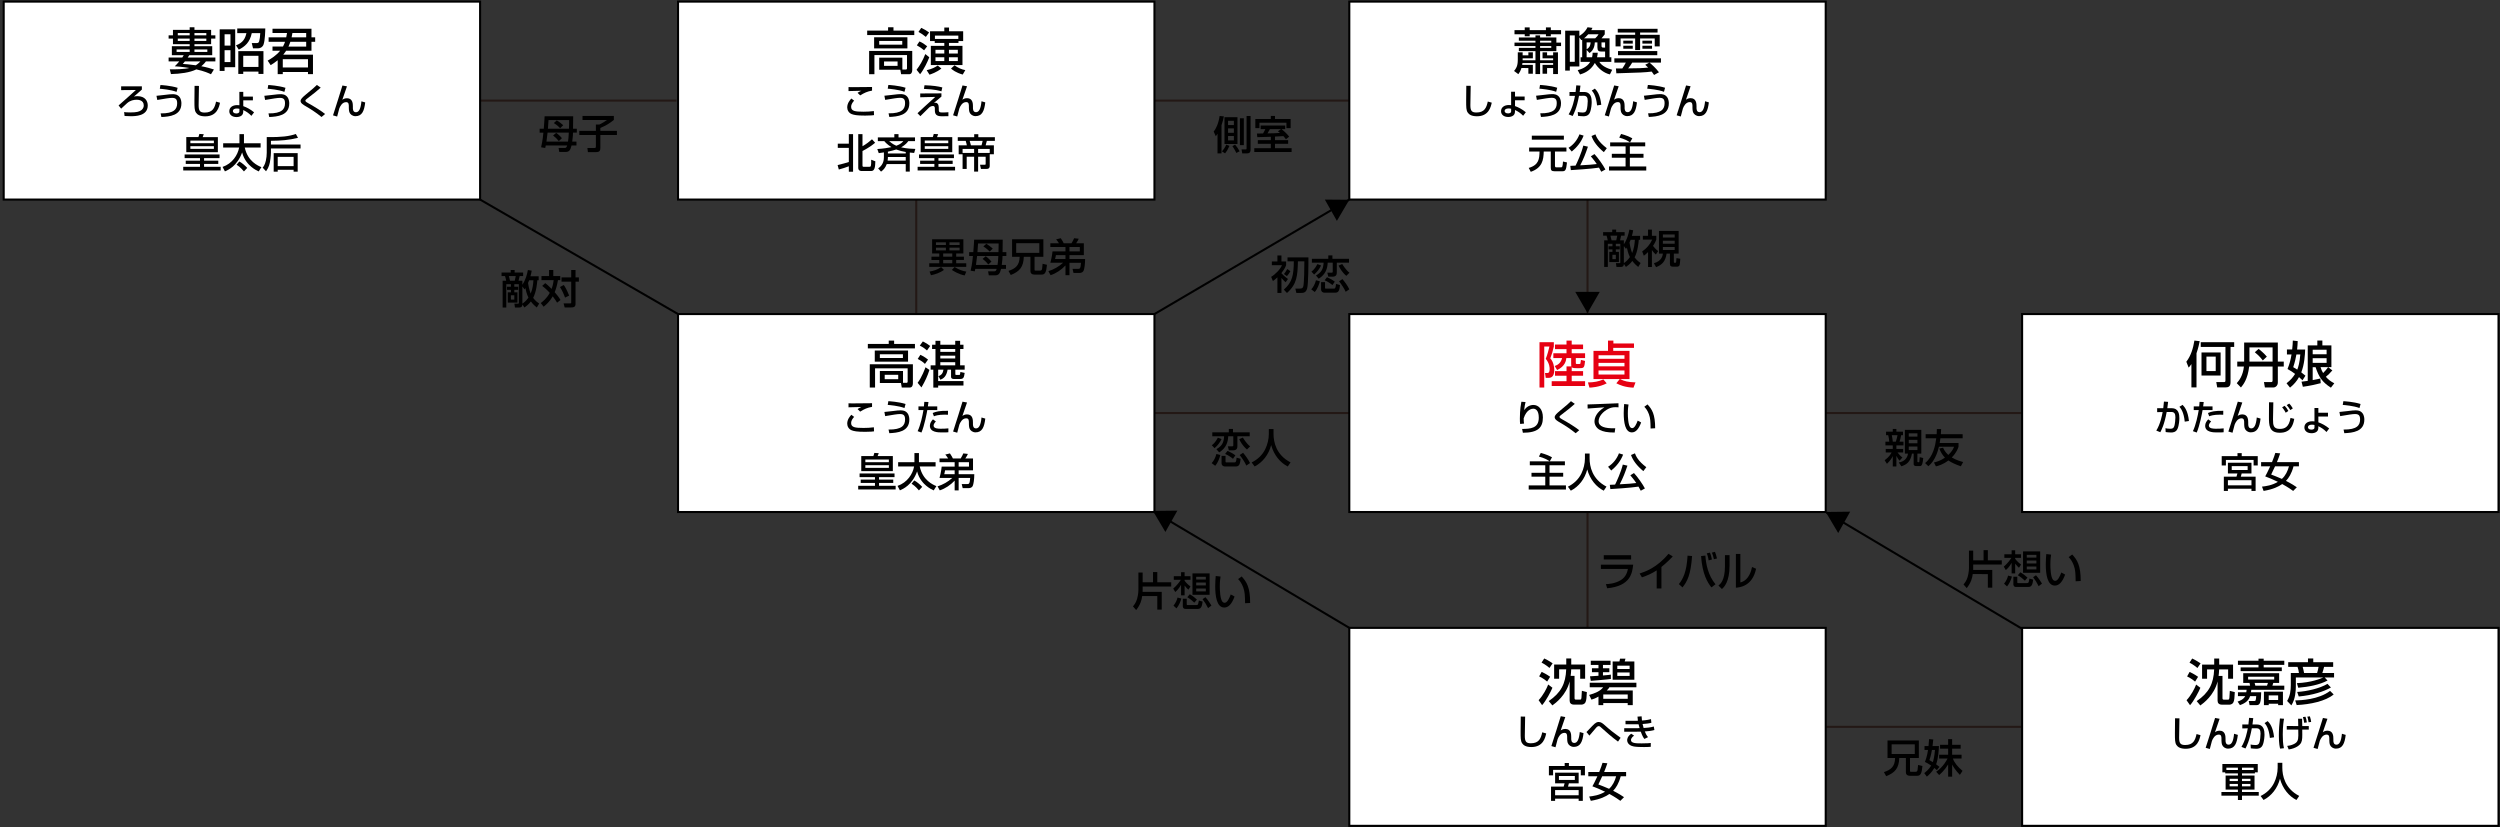 <?xml version="1.0" encoding="utf-8"?>
<!-- Generator: Adobe Illustrator 15.0.0, SVG Export Plug-In . SVG Version: 6.00 Build 0)  -->
<!DOCTYPE svg PUBLIC "-//W3C//DTD SVG 1.1//EN" "http://www.w3.org/Graphics/SVG/1.1/DTD/svg11.dtd">
<svg version="1.1" id="レイヤー_1" xmlns="http://www.w3.org/2000/svg" xmlns:xlink="http://www.w3.org/1999/xlink" x="0px"
	 y="0px" width="600.875px" height="198.85px" viewBox="0 0 600.875 198.85" enable-background="new 0 0 600.875 198.85"
	 xml:space="preserve">
<rect x="0" y="0" width="600.875" height="198.85" fill="#333333" stroke="none"/>
<line fill="none" stroke="#231815" stroke-width="0.5" stroke-miterlimit="10" x1="277.101" y1="99.274" x2="324.305" y2="99.274"/>
<line fill="none" stroke="#231815" stroke-width="0.5" stroke-miterlimit="10" x1="438.811" y1="99.274" x2="486.014" y2="99.274"/>
<line fill="none" stroke="#231815" stroke-width="0.5" stroke-miterlimit="10" x1="438.645" y1="174.698" x2="485.848" y2="174.698"/>
<line fill="none" stroke="#231815" stroke-width="0.5" stroke-miterlimit="10" x1="277.474" y1="24.176" x2="324.678" y2="24.176"/>
<line fill="none" stroke="#231815" stroke-width="0.5" stroke-miterlimit="10" x1="115.392" y1="24.176" x2="162.595" y2="24.176"/>
<line fill="none" stroke="#231815" stroke-width="0.5" stroke-miterlimit="10" x1="381.557" y1="123.3" x2="381.557" y2="150.907"/>
<line fill="none" stroke="#231815" stroke-width="0.5" stroke-miterlimit="10" x1="220.22" y1="47.967" x2="220.22" y2="75.574"/>
<line fill="none" stroke="#231815" stroke-width="0.5" stroke-miterlimit="10" x1="381.557" y1="47.892" x2="381.557" y2="75.5"/>
<line fill="none" stroke="#000000" stroke-width="0.5" stroke-miterlimit="10" x1="277.474" y1="123.064" x2="324.305" y2="150.907"/>
<line fill="none" stroke="#000000" stroke-width="0.5" stroke-miterlimit="10" x1="438.996" y1="123.181" x2="485.826" y2="151.025"/>
<line fill="none" stroke="#000000" stroke-width="0.5" stroke-miterlimit="10" x1="115.392" y1="47.967" x2="162.967" y2="75.484"/>
<line fill="none" stroke="#000000" stroke-width="0.5" stroke-miterlimit="10" x1="277.474" y1="75.484" x2="324.305" y2="47.967"/>
<rect x="324.305" y="75.484" fill="#FFFFFF" stroke="#000000" stroke-width="0.5" stroke-miterlimit="10" width="114.506" height="47.58"/>
<rect x="486.014" y="75.484" fill="#FFFFFF" stroke="#000000" stroke-width="0.5" stroke-miterlimit="10" width="114.506" height="47.58"/>
<rect x="486.014" y="150.907" fill="#FFFFFF" stroke="#000000" stroke-width="0.5" stroke-miterlimit="10" width="114.506" height="47.582"/>
<rect x="324.305" y="0.385" fill="#FFFFFF" stroke="#000000" stroke-width="0.5" stroke-miterlimit="10" width="114.506" height="47.581"/>
<rect x="324.305" y="150.907" fill="#FFFFFF" stroke="#000000" stroke-width="0.5" stroke-miterlimit="10" width="114.506" height="47.582"/>
<rect x="162.967" y="75.484" fill="#FFFFFF" stroke="#000000" stroke-width="0.5" stroke-miterlimit="10" width="114.506" height="47.58"/>
<rect x="162.967" y="0.385" fill="#FFFFFF" stroke="#000000" stroke-width="0.5" stroke-miterlimit="10" width="114.506" height="47.581"/>
<rect x="0.886" y="0.385" fill="#FFFFFF" stroke="#000000" stroke-width="0.5" stroke-miterlimit="10" width="114.506" height="47.581"/>
<g>
	<path d="M458.084,182.183h-1.596c-0.086,2.469-1.008,3.516-3.141,4.379l-0.547-0.988c1.652-0.549,2.643-1.287,2.689-3.391h-1.824
		v-4.219h7.529v4.219h-2.123v3.072c0,0.145,0,0.24,0.193,0.24h1.182c0.346,0,0.412-0.248,0.451-0.518
		c0.029-0.164,0.096-0.951,0.115-1.125l1.047,0.25c-0.145,1.652-0.414,2.354-1.219,2.354h-1.865c-0.596,0-0.893-0.355-0.893-0.787
		V182.183z M454.654,178.907v2.324h5.563v-2.324H454.654z"/>
	<path d="M463.518,179.32c0.096-0.941,0.113-1.355,0.133-1.672l1.01,0.088c-0.039,0.393-0.068,0.814-0.174,1.584h1.537
		c-0.029,0.73-0.135,2.988-0.682,4.381c0.5,0.365,0.643,0.479,0.807,0.613l-0.625,0.779c-0.23-0.203-0.402-0.355-0.604-0.52
		c-0.635,1.076-1.355,1.719-1.797,2.094l-0.635-0.854c0.375-0.289,1.096-0.846,1.672-1.807c-0.711-0.49-1.115-0.682-1.508-0.873
		c0.152-0.385,0.537-1.395,0.748-2.883h-0.844v-0.932H463.518z M464.342,180.251c-0.26,1.469-0.498,2.104-0.613,2.439
		c0.23,0.135,0.383,0.211,0.826,0.49c0.133-0.365,0.365-1.209,0.518-2.93H464.342z M465.361,185.495
		c1.766-1.209,2.621-2.959,2.729-3.178h-2.018v-0.924h2.16v-1.449h-1.939v-0.924h1.939v-1.373h0.961v1.373h2.047v0.924h-2.047v1.449
		h2.268v0.924h-2.086c0.357,1.008,1.145,1.979,2.316,2.957l-0.635,0.971c-1.057-1.066-1.699-2.16-1.863-2.479v2.9h-0.961v-2.928
		c-0.854,1.41-1.814,2.246-2.16,2.545L465.361,185.495z"/>
</g>
<g>
	<path fill="#E60012" d="M370.021,82.24h3.443v1.044c-0.168,0.852-0.527,2.026-0.852,2.842c0.779,0.84,0.959,2.135,0.959,2.795
		c0,1.906-1.02,1.906-1.512,1.906h-0.539l-0.18-1.175h0.611c0.48,0,0.504-0.684,0.504-0.983c0-0.204,0-1.319-0.936-2.423
		c0.383-0.911,0.768-2.411,0.887-2.962h-1.246v9.858h-1.141V82.24z M377.674,88.069c-0.023-0.133-0.047-0.336-0.047-0.744v-1.271
		h-1.152c-0.084,0.624-0.264,1.943-2.219,2.891l-0.588-0.971c0.791-0.276,1.5-0.756,1.787-1.92h-2.111v-1.139h3.166v-1.008h-2.77
		v-1.092h2.77v-0.947h1.248v0.947h2.734v1.092h-2.734v1.008h3.215v1.139h-2.23v1.044c0,0.384,0.023,0.384,0.322,0.384h0.504
		c0.109,0,0.24,0,0.277-0.107c0.047-0.121,0.107-0.744,0.131-0.876l0.996,0.252c-0.168,1.606-0.252,1.739-1.32,1.739h-0.768
		c-0.863,0-1.031-0.12-1.127-0.252v0.971h2.734v1.092h-2.734v1.319h3.215v1.151h-8.023v-1.151h3.561v-1.319h-2.77v-1.092h2.77
		v-1.139H377.674z"/>
	<path fill="#E60012" d="M386.172,92.134c-1.787,0.936-3.742,1.02-4.15,1.032l-0.359-1.248c1.512-0.023,2.555-0.228,3.707-0.719
		L386.172,92.134z M389.303,91.115h-6.309v-6.777h3.49v-2.482h1.295v0.695h4.953v1.056h-4.99v0.731h3.91v6.777h-2.266
		c0.994,0.516,1.979,0.742,3.705,0.791l-0.479,1.271c-2.1-0.096-3.322-0.637-4.127-1.056L389.303,91.115z M384.205,85.394v0.852
		h6.236v-0.852H384.205z M384.205,87.217v0.828h6.236v-0.828H384.205z M384.205,89.039v0.973h6.236v-0.973H384.205z"/>
</g>
<g>
	<path d="M366.662,96.63c-0.164,0.622-0.225,1.097-0.328,1.935c0.545-0.769,1.33-1.235,2.238-1.235c1.156,0,2.26,0.984,2.26,2.996
		c0,2.461-1.189,3.67-4.809,3.688l-0.182-0.916c1.951-0.025,4.006-0.111,4.006-2.711c0-1.856-0.844-2.158-1.32-2.158
		c-0.285,0-1.615,0.112-2.314,2.33c0.01,0.734,0.043,0.951,0.096,1.244l-0.941,0.096c-0.051-0.416-0.068-0.674-0.068-1.305
		c0-0.371,0-2.288,0.361-4.032L366.662,96.63z"/>
	<path d="M378.705,104.124c-1.166-0.949-2.41-1.787-3.713-2.539c-0.699-0.404-1.322-0.768-1.322-1.32
		c0-0.423,0.432-0.854,1.33-1.597c1.746-1.442,1.977-1.641,2.582-2.246l0.924,0.648c-1.217,1.07-1.406,1.218-3.092,2.503
		c-0.422,0.32-0.596,0.458-0.596,0.638c0,0.217,0.391,0.434,0.641,0.57c1.27,0.691,3.314,1.951,4.102,2.625L378.705,104.124z"/>
	<path d="M389.012,97.899c-0.182-0.017-0.381-0.033-0.752-0.033c-0.775,0-1.303,0.207-1.709,0.406
		c-1.227,0.611-2.322,1.794-2.322,2.96c0,1.313,1.51,1.779,3.996,1.701l-0.137,1.027c-1.857-0.008-2.781-0.225-3.566-0.631
		c-0.777-0.396-1.287-1.217-1.287-2.02c0-0.889,0.457-2.235,2.385-3.411c-1.35,0.078-2.686,0.182-4.025,0.295l-0.035-0.984
		c0.596,0,1.244-0.035,1.84-0.062c0.744-0.034,4.705-0.189,5.596-0.224L389.012,97.899z"/>
	<path d="M391.418,97.226c-0.063,0.38-0.166,1.028-0.166,2.124c0,0.847,0.07,2.728,0.578,3.333c0.088,0.104,0.262,0.217,0.477,0.217
		c0.553,0,1-0.951,1.313-1.807l0.828,0.449c-0.586,1.607-1.313,2.385-2.227,2.385c-1.633,0-1.961-2.461-1.961-4.638
		c0-0.967,0.076-1.778,0.111-2.184L391.418,97.226z M396.719,102.993c-0.025-1.623-0.043-2.461-0.406-3.437
		c-0.328-0.897-0.75-1.434-1.105-1.787l0.77-0.569c1.078,1.165,1.84,2.34,1.84,5.732L396.719,102.993z"/>
</g>
<g>
	<path d="M372.471,110.884c-0.738-0.471-1.229-0.768-2.592-1.152l0.451-0.873c1.182,0.316,1.861,0.615,2.697,1.047l-0.547,0.979
		h3.645v0.949h-3.693v1.805h3.281v0.93h-3.281v2.102h3.943v0.979h-8.951v-0.979h3.982v-2.102h-3.311v-0.93h3.311v-1.805h-3.715
		v-0.949H372.471z"/>
	<path d="M380.938,109.003h1.123v1.18c0,1.861,0.586,4.99,4.059,6.773l-0.662,0.979c-1.766-0.881-3.301-2.676-3.963-5.104
		c-0.594,2.303-2.033,4.115-3.943,5.104l-0.709-0.959c1.4-0.682,2.57-1.775,3.252-3.186c0.518-1.064,0.844-2.398,0.844-3.568
		V109.003z"/>
	<path d="M390.117,109.263c-0.576,1.535-1.641,2.85-2.852,3.828l-0.766-0.902c1.207-0.758,2.109-1.9,2.617-3.234L390.117,109.263z
		 M394.357,117.945c-0.154-0.287-0.27-0.508-0.547-0.988c-1.9,0.309-6.506,0.576-6.764,0.596l-0.125-1.027
		c0.191,0,0.883-0.037,1.266-0.057c0.365-0.721,1.41-2.984,1.852-4.807l1.113,0.258c-0.557,1.65-0.998,2.822-1.852,4.48
		c2.139-0.115,2.705-0.152,3.98-0.307c-0.258-0.383-0.623-0.91-1.428-1.861l0.873-0.537c0.854,0.912,2.09,2.668,2.629,3.703
		L394.357,117.945z M394.98,113.234c-1.555-1.275-2.533-2.609-2.965-3.875l0.941-0.404c0.219,0.596,0.719,1.824,2.734,3.33
		L394.98,113.234z"/>
</g>
<g>
	<path d="M213.608,81.856h1.296v0.804h5.001v1.079h-11.321v-1.079h5.024V81.856z M217.039,92.014h0.815c0.192,0,0.3-0.072,0.3-0.312
		v-3.166h-7.832v4.605h-1.271v-5.589h10.362v4.605c0,0.563-0.252,0.983-0.732,0.983h-1.942l-0.192-1.079h-5.073v-2.891h5.565V92.014
		z M218.25,84.254v2.675h-7.999v-2.675H218.25z M211.473,85.142v0.899h5.541v-0.899H211.473z M212.637,90.083v1.056h3.25v-1.056
		H212.637z"/>
	<path d="M223.389,88.908c-0.479,1.498-1.019,2.686-1.919,4.209l-0.923-1.104c1.031-1.355,1.763-3.382,1.895-3.742L223.389,88.908z
		 M221.218,85.274c0.372,0.18,0.912,0.432,1.836,1.151l-0.744,1.044c-0.443-0.443-0.827-0.72-1.739-1.199L221.218,85.274z
		 M221.806,82.06c0.696,0.336,1.308,0.731,1.764,1.091l-0.768,1.08c-0.42-0.384-0.888-0.744-1.728-1.164L221.806,82.06z
		 M231.569,92.662h-6.08v0.504h-1.164v-4.318h-0.647v-1.043h1.163v-3.922h-0.815v-1.02h0.815v-0.947h1.164v0.947h3.586v-0.947h1.175
		v0.947h0.804v1.02h-0.804v3.922h1.092v1.043h-2.243v1.043c0,0.229,0.132,0.229,0.24,0.229h0.659c0.192,0,0.24,0,0.313-0.72
		l1.031,0.228c-0.168,1.08-0.228,1.463-1.151,1.463h-1.355c-0.264,0-0.768,0-0.768-0.563v-1.68h-0.827
		c-0.276,1.619-0.996,2.123-1.728,2.423l-0.479-0.864c0.815-0.287,1.079-0.768,1.211-1.559h-1.271v2.746h6.08V92.662z
		 M226.004,83.883v0.695h3.586v-0.695H226.004z M226.004,85.478v0.684h3.586v-0.684H226.004z M226.004,87.061v0.744h3.586v-0.744
		H226.004z"/>
</g>
<g>
	<path d="M205.296,100.204c-0.208,0.217-0.726,0.76-0.726,1.484c0,1.02,0.942,1.166,2.988,1.166c0.768,0,1.718-0.043,2.479-0.154
		l0.035,0.975c-0.269,0.035-0.777,0.113-2.142,0.113c-2.038,0-2.685-0.164-3.204-0.355c-0.75-0.283-1.097-0.975-1.097-1.613
		c0-0.994,0.622-1.729,0.984-2.132L205.296,100.204z M209.597,97.787c-1.158,0.198-1.857,0.535-2.858,1.148l-0.622-0.613
		c0.276-0.189,0.336-0.225,0.898-0.501c-0.363,0.009-2.789,0.06-3.074,0.077v-0.967c0.277,0.018,0.38,0.026,0.88,0.026
		c0.674,0,4.024-0.044,4.776-0.044V97.787z"/>
	<path d="M213.564,103.243c3.256,0.035,3.972-1.045,3.972-2.443c0-1.019-0.415-1.286-1.235-1.286c-0.579,0-1.624,0.173-3.549,0.501
		l-0.19-1.001c0.337-0.027,0.656-0.053,1.753-0.19c1.322-0.165,1.692-0.198,2.124-0.198c0.406,0,1.158,0.017,1.667,0.682
		c0.441,0.57,0.449,1.337,0.449,1.536c0,2.936-2.866,3.178-4.81,3.273L213.564,103.243z M217.39,98.073
		c-1.382-0.545-3.653-0.727-4.023-0.752l0.146-0.898c0.259,0.018,2.418,0.131,4.136,0.674L217.39,98.073z"/>
	<path d="M223.154,96.621c-0.035,0.25-0.052,0.44-0.138,1.062h2.253v0.882h-2.393c-0.095,0.612-0.691,3.772-1.407,5.396
		l-0.915-0.328c0.699-1.459,1.182-3.755,1.398-5.067h-1.201v-0.882h1.313c0.078-0.716,0.086-0.819,0.095-1.097L223.154,96.621z
		 M224.933,101.292c-0.509,0.518-0.543,0.881-0.543,1.01c0,0.742,1.208,0.742,1.727,0.742c0.561,0,1.287-0.016,1.831-0.086
		l-0.009,0.934c-0.277,0.025-0.458,0.043-1.494,0.043c-0.924,0-2.944,0-2.944-1.607c0-0.639,0.353-1.121,0.734-1.535
		L224.933,101.292z M227.843,99.687c-0.216-0.018-0.44-0.027-0.786-0.027c-1.563,0-2.289,0.277-2.591,0.398l-0.294-0.794
		c0.804-0.337,1.564-0.553,3.679-0.527L227.843,99.687z"/>
	<path d="M232.424,96.742c-0.172,0.518-0.967,2.771-1.114,3.237c0.19-0.138,0.526-0.38,1.114-0.38c1.39,0,1.425,1.339,1.425,1.96
		v0.371c0,0.25,0,1.037,0.734,1.037c0.691,0,1.14-0.727,1.322-2.625l0.907,0.268c-0.233,2.037-0.752,3.307-2.34,3.307
		c-0.708,0-1.26-0.432-1.451-0.941c-0.12-0.318-0.146-0.838-0.146-1.027v-0.293c0-0.553,0-1.115-0.647-1.115
		c-0.977,0-1.469,1.055-1.65,1.537c-0.018,0.043-0.449,1.693-0.51,1.926l-0.993-0.285c0.674-2.037,1.883-5.948,2.263-7.175
		L232.424,96.742z"/>
</g>
<g>
	<path d="M206.605,113.79H215v0.883h-3.723v0.605h3.416v0.795h-3.416v0.691h3.991v0.873h-9v-0.873h4.03v-0.691h-3.426v-0.795h3.426
		v-0.605h-3.694V113.79z M207.007,109.616h2.908c0.124-0.307,0.221-0.699,0.229-0.758l1.065,0.059
		c-0.096,0.268-0.134,0.373-0.269,0.699h3.655v3.627h-7.59V109.616z M207.987,110.452v0.633h5.651v-0.633H207.987z M207.987,111.804
		v0.643h5.651v-0.643H207.987z"/>
	<path d="M215.725,116.784c2.36-0.816,3.656-2.869,3.981-4.664h-3.837v-1.025h3.914v-2.197h1.084v2.197h4.002v1.025h-3.81
		c0.7,3.33,3.195,4.385,4.001,4.721l-0.652,1.027c-0.403-0.191-1.026-0.48-1.784-1.113c-0.566-0.471-1.746-1.611-2.198-3.453
		c-1.18,3.281-3.377,4.221-4.135,4.557L215.725,116.784z M219.746,115.48c0.575,0.277,1.487,1.064,1.909,1.545l-0.796,0.844
		c-0.125-0.154-0.825-1.027-1.766-1.611L219.746,115.48z"/>
	<path d="M225.344,116.9c1.305-0.422,2.523-1.094,3.531-2.025h-3.061c0.114-0.422,0.393-1.467,0.518-2.725h3.118v-1.055h-3.636
		v-0.902h2.072c-0.212-0.365-0.586-0.834-0.681-0.939l1.112-0.279c0.489,0.768,0.547,0.854,0.71,1.219h1.871
		c0.298-0.488,0.46-0.807,0.633-1.219l1.104,0.125c-0.105,0.25-0.345,0.711-0.623,1.094h1.852v2.85h-3.454v0.932h3.761
		c0,1.227-0.183,2.426-0.374,2.811c-0.076,0.145-0.269,0.537-1.017,0.537h-1.401l-0.23-0.979h1.296c0.422,0,0.643,0,0.738-1.469
		h-2.772v2.984h-0.96v-2.342c-1.007,1.066-2.217,1.891-3.578,2.342L225.344,116.9z M227.148,113.042
		c-0.038,0.297-0.134,0.682-0.201,0.932h2.504v-0.932H227.148z M230.411,111.095v1.055h2.484v-1.055H230.411z"/>
</g>
<g>
	<path d="M213.452,6.552h1.296v0.804h5.001v1.079h-11.321V7.356h5.024V6.552z M216.883,16.711h0.815c0.192,0,0.3-0.072,0.3-0.312
		v-3.166h-7.832v4.605h-1.271v-5.589h10.362v4.605c0,0.564-0.252,0.984-0.732,0.984h-1.942l-0.192-1.08h-5.073v-2.891h5.565V16.711z
		 M218.094,8.951v2.674h-7.999V8.951H218.094z M211.317,9.839v0.899h5.541V9.839H211.317z M212.481,14.78v1.056h3.25V14.78H212.481z
		"/>
	<path d="M223.354,13.76c-0.396,1.08-1.391,3.094-2.207,4.078l-0.852-1.068c0.792-1.031,1.523-2.278,2.1-3.778L223.354,13.76z
		 M220.991,9.959c0.695,0.3,1.224,0.647,1.858,1.163l-0.743,0.972c-0.563-0.492-0.899-0.708-1.739-1.199L220.991,9.959z
		 M221.423,6.697c0.804,0.372,1.319,0.696,1.883,1.104l-0.779,1.067c-0.647-0.528-1.079-0.816-1.775-1.2L221.423,6.697z
		 M226.269,16.471c-1.188,0.936-2.519,1.368-2.867,1.476l-0.671-1.068c1.391-0.348,2.038-0.719,2.65-1.127L226.269,16.471z
		 M224.661,9.875h-1.128V7.512h3.431V6.613h1.14v0.899h3.394v2.363h-1.127v0.444h-2.291v0.708h3.25v4.605h-7.604v-4.605h3.238
		v-0.708h-2.303V9.875z M230.334,9.359V8.555h-5.625v0.804H230.334z M224.841,12.861h2.123v-0.888h-2.123V12.861z M224.841,14.672
		h2.123V13.76h-2.123V14.672z M228.079,12.861h2.135v-0.888h-2.135V12.861z M228.079,14.672h2.135V13.76h-2.135V14.672z
		 M231.39,17.922c-1.667-0.467-2.471-1.151-2.818-1.439l0.852-0.78c0.875,0.624,1.654,0.972,2.59,1.151L231.39,17.922z"/>
</g>
<g>
	<path d="M205.296,24.198c-0.208,0.216-0.726,0.759-0.726,1.485c0,1.019,0.942,1.166,2.988,1.166c0.768,0,1.718-0.043,2.479-0.155
		l0.035,0.976c-0.269,0.034-0.777,0.112-2.142,0.112c-2.038,0-2.685-0.164-3.204-0.354c-0.75-0.285-1.097-0.976-1.097-1.615
		c0-0.993,0.622-1.727,0.984-2.133L205.296,24.198z M209.597,21.78c-1.158,0.199-1.857,0.536-2.858,1.149l-0.622-0.613
		c0.276-0.19,0.336-0.225,0.898-0.501c-0.363,0.009-2.789,0.06-3.074,0.077v-0.967c0.277,0.018,0.38,0.026,0.88,0.026
		c0.674,0,4.024-0.044,4.776-0.044V21.78z"/>
	<path d="M213.564,27.238c3.256,0.035,3.972-1.044,3.972-2.444c0-1.019-0.415-1.286-1.235-1.286c-0.579,0-1.624,0.172-3.549,0.5
		l-0.19-1.001c0.337-0.026,0.656-0.052,1.753-0.19c1.322-0.165,1.692-0.199,2.124-0.199c0.406,0,1.158,0.017,1.667,0.682
		c0.441,0.569,0.449,1.338,0.449,1.537c0,2.937-2.866,3.178-4.81,3.273L213.564,27.238z M217.39,22.065
		c-1.382-0.544-3.653-0.726-4.023-0.751l0.146-0.898c0.259,0.018,2.418,0.13,4.136,0.674L217.39,22.065z"/>
	<path d="M226.272,22.437v0.777c-0.294,0.242-1.537,1.304-1.796,1.52c0.086-0.026,0.172-0.043,0.302-0.043
		c0.647,0,0.854,0.569,0.854,1.226v0.336c0,0.518,0.009,0.786,0.761,0.786c0.431,0,1.157-0.026,1.555-0.069v0.95
		c-0.873,0.026-1.365,0.026-1.563,0.026c-1.417,0-1.693-0.544-1.693-1.494v-0.32c0-0.268,0-0.656-0.458-0.656
		c-0.328,0-0.666,0.138-0.933,0.379c-0.337,0.312-1.779,1.779-2.09,2.064l-0.69-0.708c0.061-0.043,1.425-1.33,1.648-1.537
		c0.468-0.449,0.795-0.751,2.626-2.384l-3.619,0.086v-0.915L226.272,22.437z M226.272,21.953c-0.467-0.147-1.494-0.475-4.206-0.587
		l0.138-0.88c2.099,0.078,3.256,0.259,4.283,0.526L226.272,21.953z"/>
	<path d="M232.424,20.736c-0.172,0.518-0.967,2.772-1.114,3.238c0.19-0.138,0.526-0.38,1.114-0.38c1.39,0,1.425,1.338,1.425,1.96
		v0.372c0,0.25,0,1.037,0.734,1.037c0.691,0,1.14-0.726,1.322-2.625l0.907,0.268c-0.233,2.038-0.752,3.307-2.34,3.307
		c-0.708,0-1.26-0.432-1.451-0.941c-0.12-0.319-0.146-0.838-0.146-1.028v-0.293c0-0.553,0-1.114-0.647-1.114
		c-0.977,0-1.469,1.053-1.65,1.537c-0.018,0.043-0.449,1.692-0.51,1.925l-0.993-0.285c0.674-2.038,1.883-5.95,2.263-7.176
		L232.424,20.736z"/>
</g>
<g>
	<path d="M201.32,39.677c0.931-0.202,2.332-0.624,2.696-0.739v-3.396h-2.657v-1.007h2.657v-2.293h1.018v9.028h-1.018v-1.305
		c-1.026,0.375-1.41,0.508-2.408,0.777L201.32,39.677z M206.281,32.241h1.017v2.907c0.902-0.499,1.775-1.209,2.284-1.67l0.758,0.835
		c-0.633,0.519-1.535,1.219-3.042,1.977v3.502c0,0.297,0.154,0.297,0.336,0.297h1.314c0.336,0,0.47,0,0.441-1.699l0.998,0.384
		c-0.038,1.276-0.115,2.332-0.998,2.332h-2.255c-0.173,0-0.854,0-0.854-0.749V32.241z"/>
	<path d="M211.064,40.473c0.354-0.249,1.382-0.969,1.382-2.629v-1.218c-0.384,0.077-0.748,0.115-1.238,0.183l-0.345-0.988
		c1.563-0.105,2.543-0.279,3.387-0.461c-0.96-0.585-1.487-1.17-1.708-1.439h-1.554v-0.892h3.962v-0.787h1.008v0.787h3.963v0.892
		h-1.622c-0.173,0.25-0.604,0.854-1.708,1.488c1.354,0.316,2.62,0.364,3.406,0.383l-0.278,0.969
		c-0.383-0.019-0.662-0.048-1.055-0.096v4.586h-0.97v-1.813h-4.566c-0.347,0.949-0.835,1.42-1.373,1.813L211.064,40.473z
		 M217.694,38.593v-0.863h-4.288c0,0.201,0,0.46-0.067,0.863H217.694z M213.406,36.885h4.288V36.53
		c-0.825-0.144-1.516-0.307-2.293-0.604c-0.509,0.163-1.161,0.355-1.995,0.527V36.885z M213.703,33.92
		c0.835,0.729,1.468,0.998,1.727,1.113c1.065-0.384,1.488-0.873,1.689-1.113H213.703z"/>
	<path d="M220.885,37.125h8.396v0.883h-3.723v0.604h3.415v0.796h-3.415v0.691h3.991v0.873h-9v-0.873h4.029v-0.691h-3.426v-0.796
		h3.426v-0.604h-3.693V37.125z M221.288,32.951h2.907c0.125-0.307,0.221-0.701,0.23-0.758l1.065,0.057
		c-0.097,0.269-0.135,0.375-0.269,0.701h3.655v3.627h-7.59V32.951z M222.266,33.785v0.634h5.651v-0.634H222.266z M222.266,35.138
		v0.643h5.651v-0.643H222.266z"/>
	<path d="M231.358,37.076h-0.94v-2.149h1.957c-0.038-0.182-0.076-0.48-0.269-1.075h-1.909V32.97h3.953v-0.71h0.988v0.71h3.982v0.882
		h-1.93c-0.038,0.153-0.163,0.681-0.287,1.075h1.977v2.149h-0.998v2.763c0,0.355-0.077,0.758-0.758,0.758h-1.353L235.55,39.6h1.113
		c0.183,0,0.24-0.028,0.24-0.249v-1.679h-1.813v3.579h-0.96v-3.579h-1.784v2.926h-0.988V37.076z M234.13,36.76v-0.969h-2.772v0.969
		H234.13z M233.066,33.853c0.183,0.614,0.201,0.681,0.297,1.075h2.543c0.086-0.269,0.134-0.432,0.269-1.075H233.066z M235.09,36.76
		h2.792v-0.969h-2.792V36.76z"/>
</g>
<g>
	<path d="M365.676,16.351c-0.227,0.744-0.479,1.116-0.742,1.476l-1.031-0.768c0.443-0.54,0.898-1.104,0.898-2.675v-1.799h1.164
		v0.708h1.379v-0.708h1.08v1.439h-2.459v0.468h3.082v-2.207h-3.994v-0.78h3.994v-0.432h-5.037v-0.84h5.037V9.791h-3.994V8.999h3.994
		V8.507h1.115v0.492h3.91v1.235h1.127v0.84h-1.127v1.211h-3.91v2.207h3.131v-0.468h-2.543v-1.439h1.092v0.708h1.451v-0.708h1.162
		v5.217h-1.162v-1.451h-1.451v1.367h-1.092v-2.123h2.543v-0.432h-3.131v2.638h-1.115v-2.638h-3.131
		c-0.012,0.12-0.023,0.228-0.059,0.432h2.566v2.123h-1.08v-1.367H365.676z M366.469,6.588h1.188v0.648h3.908V6.588h1.176v0.648
		h2.459v1.007h-2.459v0.48h-1.176v-0.48h-3.908v0.48h-1.188v-0.48h-2.459V7.236h2.459V6.588z M370.162,9.791v0.443h2.688V9.791
		H370.162z M370.162,11.074v0.432h2.688v-0.432H370.162z"/>
	<path d="M379.199,16.866c0.637-0.18,2.207-0.624,3.012-2.002h-2.316V13.76h0.385V9.539c-0.049,0.036-0.133,0.084-0.203,0.12
		l-0.48-0.659v6.98h-2.291v0.983h-1.115V7.368h3.406v1.271c0.215-0.132,1.355-0.816,1.967-2.087l1.188,0.144
		c-0.131,0.288-0.191,0.396-0.287,0.551h3.238v1.008c-0.275,0.36-0.48,0.624-0.779,0.959h1.932v4.545h0.432v1.104h-2.891
		c0.563,0.971,1.918,1.595,3.094,1.907l-0.551,1.115c-1.523-0.335-2.928-1.559-3.611-2.758c-1.104,2.027-2.867,2.555-3.563,2.771
		L379.199,16.866z M377.305,14.852h1.188V8.507h-1.188V14.852z M383.41,9.215c0.457-0.432,0.588-0.6,0.805-0.983h-2.473
		c-0.42,0.492-0.768,0.779-1.02,0.983H383.41z M384.021,12.669c-0.035,0.419-0.072,0.671-0.168,1.091h1.932v-1.367h-0.863
		c-0.684,0-0.984-0.18-0.984-1.02v-1.188h-0.623c-0.035,0.516-0.107,1.763-1.271,2.567l-0.697-0.756v1.763h1.309
		c0.109-0.42,0.121-0.744,0.133-1.091H384.021z M381.346,10.186v1.667c0.84-0.54,0.902-1.055,0.961-1.667H381.346z M384.922,10.186
		v0.732c0,0.264,0,0.527,0.396,0.527h0.467v-1.259H384.922z"/>
	<path d="M397.557,18.018c-0.143-0.228-0.311-0.467-0.574-0.815c-1.729,0.216-2.639,0.24-8.492,0.42l-0.107-1.164
		c0.18,0.012,1.271,0,1.535,0c0.299-0.456,0.623-0.935,0.852-1.415h-2.76v-1.031h11.203v1.031h-2.771
		c0.373,0.276,1.547,1.319,2.291,2.327L397.557,18.018z M388.826,6.924h9.57v0.899h-4.197v0.54h4.713v2.794h-1.199V9.239h-3.514
		v2.794h-1.188V9.239h-3.502v1.919h-1.211V8.364h4.713v-0.54h-4.186V6.924z M388.887,12.273h9.438v0.996h-9.438V12.273z
		 M390.158,9.767h2.277v0.708h-2.277V9.767z M390.158,10.99h2.277v0.72h-2.277V10.99z M396.406,15.044h-4.102
		c-0.289,0.492-0.588,0.936-0.961,1.391c2.268-0.024,3.227-0.036,4.787-0.192c-0.408-0.396-0.457-0.444-0.697-0.671L396.406,15.044z
		 M394.75,9.767h2.316v0.708h-2.316V9.767z M394.75,10.99h2.316v0.72h-2.316V10.99z"/>
</g>
<g>
	<path d="M353.482,20.632c-0.008,0.734-0.078,4.421-0.078,4.646c0,1.339,0.32,1.762,1.451,1.762c1.951,0,2.418-1.157,2.738-2.634
		l0.949,0.268c-0.209,0.976-0.691,3.272-3.559,3.272c-1.295,0-1.908-0.423-2.227-0.916c-0.363-0.553-0.363-1.295-0.363-2.824
		c0-0.768,0-1.917,0.033-3.592L353.482,20.632z"/>
	<path d="M366.449,24.103h-2.314v1.391c0.82,0.293,1.701,0.743,2.6,1.485l-0.648,0.846c-0.604-0.622-1.148-1.01-1.961-1.39v0.328
		c0,0.354-0.086,0.726-0.371,0.967c-0.389,0.328-0.916,0.389-1.252,0.389c-0.959,0-1.727-0.492-1.727-1.399
		c0-0.924,0.785-1.477,1.891-1.477c0.232,0,0.389,0.017,0.535,0.034l-0.008-3.221h0.941v1.14h2.314V24.103z M363.201,26.141
		c-0.156-0.043-0.336-0.078-0.613-0.078c-0.604,0-0.957,0.242-0.957,0.596c0,0.268,0.215,0.596,0.811,0.596
		c0.234,0,0.76-0.043,0.76-0.501V26.141z"/>
	<path d="M370.193,27.238c3.256,0.034,3.971-1.045,3.971-2.444c0-1.019-0.414-1.286-1.234-1.286c-0.578,0-1.623,0.173-3.549,0.5
		l-0.189-1.001c0.336-0.026,0.656-0.051,1.752-0.19c1.322-0.164,1.693-0.199,2.125-0.199c0.404,0,1.156,0.017,1.666,0.682
		c0.439,0.57,0.449,1.339,0.449,1.537c0,2.936-2.867,3.178-4.811,3.273L370.193,27.238z M374.018,22.066
		c-1.381-0.544-3.652-0.726-4.023-0.751l0.146-0.898c0.26,0.017,2.418,0.13,4.137,0.674L374.018,22.066z"/>
	<path d="M379.859,20.58c-0.033,0.371-0.076,0.717-0.189,1.528h1.045c1.736,0,1.85,1.555,1.85,2.41c0,0.336-0.053,1.684-0.451,2.564
		c-0.389,0.864-1.252,0.864-1.537,0.864c-0.475,0-1.027-0.069-1.303-0.104l-0.053-0.923c0.242,0.051,0.656,0.129,1.166,0.129
		c0.553,0,0.82-0.146,0.975-0.673c0.139-0.449,0.252-1.503,0.252-2.064c0-0.889-0.252-1.304-1.02-1.295l-1.078,0.008
		c-0.553,3.048-1.279,4.378-1.529,4.854l-0.967-0.389c0.975-1.571,1.371-3.61,1.527-4.456l-1.32,0.018v-0.942h1.467
		c0.088-0.647,0.131-1.13,0.164-1.597L379.859,20.58z M383.859,25.338c-0.234-2.357-0.961-3.204-1.277-3.575l0.74-0.466
		c0.475,0.475,1.279,1.364,1.545,3.886L383.859,25.338z"/>
	<path d="M389.053,20.736c-0.174,0.518-0.967,2.772-1.113,3.238c0.189-0.138,0.527-0.38,1.113-0.38c1.391,0,1.424,1.339,1.424,1.96
		v0.372c0,0.25,0,1.036,0.736,1.036c0.689,0,1.139-0.726,1.318-2.625l0.908,0.267c-0.232,2.039-0.75,3.308-2.34,3.308
		c-0.709,0-1.26-0.432-1.451-0.941c-0.121-0.319-0.146-0.837-0.146-1.027v-0.293c0-0.553,0-1.114-0.646-1.114
		c-0.977,0-1.469,1.053-1.65,1.537c-0.018,0.043-0.449,1.692-0.51,1.926l-0.992-0.285c0.674-2.038,1.883-5.95,2.262-7.176
		L389.053,20.736z"/>
	<path d="M396.113,27.238c3.256,0.034,3.973-1.045,3.973-2.444c0-1.019-0.416-1.286-1.236-1.286c-0.578,0-1.623,0.173-3.549,0.5
		l-0.189-1.001c0.338-0.026,0.654-0.051,1.752-0.19c1.322-0.164,1.693-0.199,2.125-0.199c0.406,0,1.156,0.017,1.666,0.682
		c0.441,0.57,0.449,1.339,0.449,1.537c0,2.936-2.865,3.178-4.811,3.273L396.113,27.238z M399.938,22.066
		c-1.381-0.544-3.652-0.726-4.023-0.751l0.148-0.898c0.258,0.017,2.416,0.13,4.135,0.674L399.938,22.066z"/>
	<path d="M406.332,20.736c-0.172,0.518-0.967,2.772-1.111,3.238c0.189-0.138,0.525-0.38,1.111-0.38c1.391,0,1.426,1.339,1.426,1.96
		v0.372c0,0.25,0,1.036,0.734,1.036c0.689,0,1.141-0.726,1.32-2.625l0.908,0.267c-0.234,2.039-0.752,3.308-2.34,3.308
		c-0.709,0-1.262-0.432-1.453-0.941c-0.119-0.319-0.145-0.837-0.145-1.027v-0.293c0-0.553,0-1.114-0.648-1.114
		c-0.977,0-1.469,1.053-1.65,1.537c-0.018,0.043-0.449,1.692-0.51,1.926l-0.992-0.285c0.674-2.038,1.883-5.95,2.262-7.176
		L406.332,20.736z"/>
</g>
<g>
	<path d="M367.529,35.455h8.961v0.959h-2.754v3.406c0,0.355,0.154,0.403,0.336,0.403h1.057c0.354,0,0.441-0.029,0.537-1.401
		l0.959,0.221c-0.191,1.938-0.412,2.121-1.16,2.121h-1.805c-0.777,0-0.93-0.259-0.93-0.892v-3.857h-1.689
		c-0.057,2.024-0.326,3.905-3.119,4.884l-0.488-0.94c2.494-0.729,2.543-2.235,2.6-3.943h-2.504V35.455z M368.172,32.615h7.705v0.959
		h-7.705V32.615z"/>
	<path d="M380.621,32.596c-0.574,1.535-1.641,2.85-2.85,3.828l-0.768-0.902c1.209-0.758,2.111-1.899,2.619-3.233L380.621,32.596z
		 M384.863,41.28c-0.154-0.288-0.27-0.509-0.547-0.988c-1.9,0.307-6.506,0.576-6.766,0.595l-0.125-1.026
		c0.193,0,0.883-0.039,1.268-0.058c0.365-0.719,1.41-2.984,1.852-4.807l1.113,0.259c-0.557,1.65-0.998,2.821-1.852,4.48
		c2.139-0.115,2.705-0.154,3.98-0.307c-0.258-0.384-0.623-0.911-1.428-1.861l0.871-0.537c0.855,0.911,2.092,2.667,2.629,3.704
		L384.863,41.28z M385.486,36.569c-1.555-1.276-2.533-2.61-2.965-3.876l0.939-0.403c0.221,0.595,0.721,1.823,2.734,3.329
		L385.486,36.569z"/>
	<path d="M391.775,34.218c-0.738-0.47-1.229-0.768-2.59-1.151l0.451-0.873c1.18,0.317,1.861,0.614,2.695,1.046l-0.547,0.979h3.646
		v0.95h-3.693v1.804h3.281v0.931h-3.281v2.101h3.943v0.979h-8.953v-0.979h3.982v-2.101H387.4v-0.931h3.311v-1.804h-3.713v-0.95
		H391.775z"/>
</g>
<g>
	<path d="M373.127,165.3c-0.334,0.852-1.547,3.154-2.482,4.186l-0.838-1.199c1.09-1.162,1.93-2.77,2.303-3.766L373.127,165.3z
		 M370.537,161.488c0.287,0.131,1.164,0.539,2.039,1.174l-0.719,1.152c-0.361-0.313-0.816-0.684-1.92-1.248L370.537,161.488z
		 M371.16,158.261c0.324,0.156,0.961,0.455,2.016,1.162l-0.756,1.115c-0.264-0.215-0.971-0.814-1.906-1.283L371.16,158.261z
		 M377.266,163.765c-0.828,3.346-3.395,5.23-4.15,5.781l-0.875-1.043c2.926-2.004,4.066-4.162,4.197-7.629h-1.703v2.256h-1.199
		v-3.406h2.914v-1.463h1.199v1.463h3.336v3.406h-1.188v-2.256h-2.16c-0.023,0.684-0.072,1.152-0.131,1.572h0.936v5.301
		c0,0.215,0.023,0.408,0.336,0.408h0.994c0.24,0,0.289-0.168,0.324-0.373c0.012-0.059,0.107-1.643,0.107-1.75l1.199,0.311
		c-0.07,1.369-0.107,1.98-0.334,2.447c-0.266,0.553-0.9,0.564-0.936,0.564h-1.813c-0.742,0-1.055-0.396-1.055-0.959V163.765z"/>
	<path d="M384.193,167.423c-0.84,0.48-1.234,0.6-1.691,0.732l-0.553-1.127c1.404-0.385,2.711-0.936,3.371-1.836h-3.227v-1.104
		h11.215v1.104h-6.5c-0.145,0.24-0.24,0.42-0.625,0.768h6.25v3.525h-1.213v-0.504h-5.875v0.504h-1.152V167.423z M382.154,162.554
		c0.047,0,1.848-0.119,2.039-0.131v-0.865h-1.57v-0.947h1.57v-0.791h-1.848v-1.008h4.75v1.008h-1.822v0.791h1.535v0.947h-1.535
		v0.793c1.188-0.096,1.535-0.145,1.895-0.205v1.045c-0.443,0.059-0.996,0.131-2.424,0.25c-0.516,0.037-2.266,0.193-2.398,0.205
		L382.154,162.554z M385.346,166.919v1.043h5.875v-1.043H385.346z M387.6,158.991h1.631c0.072-0.275,0.133-0.611,0.145-0.684h1.307
		c-0.035,0.18-0.047,0.229-0.191,0.684h2.326v4.391H387.6V158.991z M388.715,160.79h2.963v-0.803h-2.963V160.79z M388.715,162.458
		h2.963v-0.828h-2.963V162.458z"/>
</g>
<g>
	<path d="M366.566,172.238c-0.008,0.734-0.076,4.422-0.076,4.646c0,1.34,0.318,1.762,1.449,1.762c1.951,0,2.418-1.158,2.738-2.635
		l0.949,0.268c-0.207,0.979-0.691,3.273-3.559,3.273c-1.293,0-1.908-0.422-2.227-0.914c-0.363-0.555-0.363-1.297-0.363-2.824
		c0-0.77,0-1.918,0.035-3.592L366.566,172.238z"/>
	<path d="M376.217,172.341c-0.172,0.52-0.967,2.771-1.113,3.238c0.189-0.137,0.527-0.379,1.113-0.379
		c1.391,0,1.426,1.338,1.426,1.959v0.373c0,0.25,0,1.035,0.734,1.035c0.689,0,1.139-0.725,1.32-2.625l0.906,0.268
		c-0.232,2.037-0.75,3.307-2.34,3.307c-0.707,0-1.26-0.432-1.451-0.941c-0.119-0.318-0.146-0.838-0.146-1.027v-0.291
		c0-0.555,0-1.115-0.646-1.115c-0.977,0-1.469,1.053-1.65,1.537c-0.018,0.043-0.449,1.691-0.51,1.926l-0.992-0.285
		c0.674-2.039,1.881-5.949,2.262-7.178L376.217,172.341z"/>
	<path d="M388.891,178.247c-1.262-0.896-3.299-2.686-3.781-3.143c-0.441-0.414-0.605-0.578-0.84-0.578
		c-0.275,0-0.475,0.207-0.594,0.328c-0.277,0.293-1.426,1.676-1.66,1.951l-0.707-0.854c0.285-0.27,0.941-0.979,1.357-1.426
		c0.914-0.984,1.303-0.994,1.586-0.994c0.563,0,0.951,0.338,1.436,0.76c1.494,1.33,1.77,1.529,3.824,3.041L388.891,178.247z"/>
	<path d="M394.561,172.169c0.01,0.258,0.018,0.465,0.086,1.002c1.191-0.07,1.857-0.242,2.168-0.328l0.094,0.881
		c-0.689,0.18-1.313,0.232-2.115,0.293c0.053,0.27,0.164,0.699,0.252,0.957c0.699-0.041,1.598-0.102,2.443-0.354l0.146,0.84
		c-0.779,0.223-1.449,0.275-2.307,0.344c0.252,0.605,0.354,0.855,0.777,1.365l-0.871,0.439c-0.234-0.301-0.475-0.648-0.873-1.752
		c-0.346,0.008-0.639,0.008-0.992,0.008h-2.988v-0.846h3.057c0.148,0,0.27,0,0.641-0.01c-0.045-0.145-0.123-0.414-0.252-0.932
		c-0.068,0-0.371,0.008-0.432,0.008h-2.703v-0.846h2.686c0.027,0,0.242-0.008,0.295-0.018c-0.07-0.465-0.086-0.715-0.104-0.977
		L394.561,172.169z M392.746,176.806c-0.664,0.467-0.742,0.916-0.742,1.07c0,0.795,1.32,0.795,2.6,0.795
		c1.355,0,1.84-0.061,2.158-0.096v0.916c-0.311,0.025-0.768,0.061-1.613,0.061c-0.658,0-1.832-0.018-2.438-0.131
		c-1.604-0.283-1.621-1.381-1.621-1.5c0-0.172,0-0.891,0.975-1.572L392.746,176.806z"/>
</g>
<g>
	<path d="M392.535,135.722c-0.229,1.996-0.604,5.125-6.254,5.672l-0.299-0.998c0.547-0.02,2.15-0.088,3.588-0.971
		c1.277-0.785,1.564-2.023,1.699-2.676h-6.496v-1.027H392.535z M392.037,133.448v1.018h-6.572v-1.018H392.037z"/>
	<path d="M399.324,141.431h-1.141v-4.346c-1.094,0.729-2.303,1.266-3.551,1.68l-0.547-0.922c1.295-0.422,4.145-1.363,6.928-4.73
		l1.037,0.633c-0.375,0.385-1.393,1.459-2.727,2.523V141.431z"/>
	<path d="M403.514,140.386c0.979-1.219,1.871-2.869,2.092-6.832l1.084,0.086c-0.316,4.568-1.17,6.121-2.303,7.543L403.514,140.386z
		 M409.895,133.534c0.096,1.91,0.633,4.76,2.426,6.898l-0.988,0.75c-0.93-1.191-2.168-3.148-2.484-7.533L409.895,133.534z
		 M410.672,134.687c-0.145-0.941-0.336-1.41-0.441-1.689l0.758-0.172c0.211,0.527,0.336,0.949,0.469,1.65L410.672,134.687z
		 M411.938,134.407c-0.191-0.814-0.27-1.064-0.48-1.582l0.73-0.193c0.133,0.346,0.346,0.922,0.488,1.594L411.938,134.407z"/>
	<path d="M415.703,135.886c0,4.029-1.361,5.258-1.842,5.689l-0.834-0.834c0.441-0.355,1.564-1.229,1.564-4.645v-2.668h1.111V135.886
		z M418.295,139.991c2.207-0.527,2.705-3.223,2.801-3.713l0.979,0.422c-0.883,4.223-3.943,4.482-4.854,4.559v-8.117h1.074V139.991z"
		/>
</g>
<g>
	<path d="M528.861,165.312c-0.336,0.852-1.547,3.154-2.482,4.186l-0.84-1.199c1.092-1.162,1.932-2.77,2.303-3.766L528.861,165.312z
		 M526.271,161.499c0.287,0.131,1.162,0.539,2.039,1.174l-0.721,1.152c-0.359-0.313-0.814-0.684-1.918-1.248L526.271,161.499z
		 M526.895,158.273c0.324,0.156,0.959,0.455,2.016,1.162l-0.756,1.115c-0.264-0.215-0.973-0.814-1.908-1.283L526.895,158.273z
		 M532.998,163.777c-0.826,3.346-3.393,5.23-4.148,5.781l-0.875-1.043c2.926-2.004,4.064-4.162,4.197-7.629h-1.703v2.256h-1.199
		v-3.406h2.914v-1.463h1.199v1.463h3.334v3.406h-1.188v-2.256h-2.158c-0.023,0.684-0.072,1.152-0.133,1.572h0.936v5.301
		c0,0.215,0.025,0.408,0.336,0.408h0.996c0.24,0,0.287-0.168,0.324-0.373c0.012-0.059,0.107-1.643,0.107-1.75l1.199,0.311
		c-0.072,1.369-0.107,1.98-0.336,2.447c-0.264,0.553-0.898,0.564-0.936,0.564h-1.811c-0.744,0-1.057-0.396-1.057-0.959V163.777z"/>
	<path d="M539.891,166.392c0.023-0.156,0.047-0.301,0.084-0.6h-2.088v-0.996h2.926c-0.023-0.168-0.107-0.539-0.143-0.646h-1.512
		v-2.34h8.635v2.34h-1.414c-0.061,0.227-0.145,0.455-0.205,0.646h2.855v0.996h-7.928c-0.037,0.287-0.049,0.432-0.084,0.6h2.459
		c-0.049,2.398-0.24,3.082-1.092,3.082h-1.703l-0.191-0.982h1.271c0.418,0,0.432-0.109,0.516-1.176h-1.465
		c-0.42,1.439-1.906,1.967-2.445,2.158l-0.564-0.852c0.348-0.107,1.391-0.443,1.836-1.307h-1.752v-0.924H539.891z M537.887,158.812
		h4.941v-0.504h1.248v0.504h4.953v0.984h-4.953v0.611h4.354v0.898h-9.895v-0.898h4.293v-0.611h-4.941V158.812z M540.334,163.333
		h6.271v-0.684h-6.271V163.333z M544.879,164.796c0.084-0.191,0.145-0.383,0.217-0.646h-3.191c0.072,0.227,0.133,0.455,0.168,0.646
		H544.879z M544.135,166.247h4.57v3.227h-1.152v-0.336h-2.266v0.336h-1.152V166.247z M545.287,168.251h2.266v-1.115h-2.266V168.251z
		"/>
	<path d="M552.059,164.197c3.488-0.145,5.768-1.104,6.355-1.367h-6.607v2.039c0,1.127-0.098,3.143-1.08,4.666l-1.02-1.057
		c0.719-1.188,0.887-2.555,0.887-3.813v-2.916h1.955c-0.035-0.455-0.191-1.043-0.336-1.463h-2.242v-1.127h4.75v-0.898h1.271v0.898
		h4.785v1.127h-2.184c-0.131,0.553-0.252,0.947-0.42,1.463h2.818v1.08h-2.254l0.684,0.732c-1.883,1.02-4.559,1.535-7.041,1.738
		L552.059,164.197z M560.896,166.907c-1.918,1.619-5.625,2.398-8.887,2.555l-0.359-1.115c1.283-0.023,5.637-0.18,8.383-2.291
		L560.896,166.907z M560.236,165.24c-1.689,0.961-4.365,1.859-7.734,2.16l-0.373-1.092c2.363-0.133,5.422-0.84,7.281-1.943
		L560.236,165.24z M553.449,160.286c0.107,0.361,0.252,0.961,0.336,1.463h3.131c0.131-0.395,0.264-0.959,0.348-1.463H553.449z"/>
</g>
<g>
	<path d="M523.83,172.656c-0.008,0.732-0.076,4.422-0.076,4.645c0,1.34,0.318,1.764,1.451,1.764c1.951,0,2.418-1.158,2.736-2.635
		l0.951,0.268c-0.209,0.977-0.693,3.271-3.559,3.271c-1.295,0-1.908-0.422-2.229-0.914c-0.361-0.551-0.361-1.295-0.361-2.822
		c0-0.77,0-1.918,0.033-3.594L523.83,172.656z"/>
	<path d="M533.48,172.759c-0.172,0.518-0.967,2.773-1.113,3.238c0.189-0.139,0.527-0.379,1.113-0.379
		c1.391,0,1.426,1.338,1.426,1.959v0.371c0,0.252,0,1.035,0.734,1.035c0.691,0,1.139-0.725,1.32-2.625l0.906,0.27
		c-0.232,2.037-0.75,3.307-2.34,3.307c-0.707,0-1.26-0.432-1.449-0.939c-0.121-0.32-0.148-0.84-0.148-1.029v-0.293
		c0-0.553,0-1.115-0.646-1.115c-0.977,0-1.469,1.055-1.648,1.537c-0.018,0.043-0.449,1.691-0.51,1.926l-0.994-0.285
		c0.674-2.039,1.883-5.949,2.264-7.176L533.48,172.759z"/>
	<path d="M541.568,172.603c-0.033,0.373-0.076,0.717-0.189,1.529h1.045c1.734,0,1.848,1.555,1.848,2.408
		c0,0.338-0.051,1.684-0.449,2.564c-0.389,0.863-1.252,0.863-1.537,0.863c-0.475,0-1.027-0.068-1.303-0.102l-0.053-0.924
		c0.242,0.053,0.656,0.129,1.166,0.129c0.553,0,0.82-0.146,0.975-0.674c0.139-0.449,0.252-1.502,0.252-2.064
		c0-0.889-0.252-1.303-1.02-1.293l-1.08,0.006c-0.553,3.049-1.277,4.379-1.527,4.854l-0.967-0.389
		c0.975-1.57,1.371-3.609,1.527-4.455l-1.32,0.018v-0.941h1.467c0.088-0.648,0.131-1.131,0.164-1.598L541.568,172.603z
		 M545.566,177.361c-0.232-2.355-0.959-3.203-1.277-3.574l0.742-0.467c0.475,0.475,1.277,1.365,1.545,3.885L545.566,177.361z"/>
	<path d="M548.967,172.751c-0.098,0.516-0.303,1.752-0.303,3.799c0,1.02,0.033,2.314,0.285,3.281l-0.924,0.104
		c-0.088-0.346-0.303-1.201-0.303-3.188c0-1.398,0.102-2.676,0.258-4.066L548.967,172.751z M552.385,174.503
		c0-0.727-0.018-1.191-0.043-1.762h0.959c0.033,1.08,0.051,1.658,0.051,1.762h1.564v0.854h-1.572
		c0.025,1.797,0.043,2.514-0.26,3.129c-0.303,0.619-1.26,1.389-2.996,1.648l-0.354-0.855c0.389-0.053,0.932-0.111,1.598-0.441
		c0.777-0.379,1.07-0.826,1.07-2.045c0-0.045-0.018-1.209-0.018-1.436h-2.764v-0.854H552.385z M553.801,173.718
		c-0.025-0.242-0.113-0.84-0.293-1.375l0.613-0.076c0.146,0.344,0.303,1,0.328,1.373L553.801,173.718z M554.873,173.597
		c-0.113-0.813-0.242-1.148-0.313-1.34l0.621-0.088c0.199,0.547,0.27,1.064,0.303,1.35L554.873,173.597z"/>
	<path d="M559.4,172.759c-0.172,0.518-0.967,2.773-1.113,3.238c0.189-0.139,0.527-0.379,1.113-0.379
		c1.391,0,1.426,1.338,1.426,1.959v0.371c0,0.252,0,1.035,0.734,1.035c0.691,0,1.139-0.725,1.32-2.625l0.908,0.27
		c-0.234,2.037-0.752,3.307-2.342,3.307c-0.707,0-1.26-0.432-1.451-0.939c-0.119-0.32-0.145-0.84-0.145-1.029v-0.293
		c0-0.553,0-1.115-0.648-1.115c-0.977,0-1.469,1.055-1.65,1.537c-0.018,0.043-0.447,1.691-0.51,1.926l-0.992-0.285
		c0.674-2.039,1.883-5.949,2.264-7.176L559.4,172.759z"/>
</g>
<g>
	<path d="M534.83,185.628h-0.682v-2.006h8.502v2.006h-0.682v0.258h-3.109v0.52h3.014v3.367h-3.014v0.576h4.029v0.883h-4.029v1.055
		h-0.979v-1.055h-3.963v-0.883h3.963v-0.576h-2.955v-3.367h2.955v-0.52h-3.051V185.628z M537.881,185.072v-0.557h-2.773v0.557
		H537.881z M535.895,187.181v0.547h1.986v-0.547H535.895z M535.895,188.419v0.576h1.986v-0.576H535.895z M538.859,185.072h2.803
		v-0.557h-2.803V185.072z M538.859,187.181v0.547h2.035v-0.547H538.859z M538.859,188.419v0.576h2.035v-0.576H538.859z"/>
	<path d="M547.434,183.345h1.123v1.18c0,1.861,0.584,4.988,4.059,6.773l-0.664,0.979c-1.764-0.883-3.299-2.678-3.961-5.104
		c-0.596,2.303-2.035,4.115-3.943,5.104l-0.711-0.959c1.4-0.682,2.572-1.775,3.252-3.186c0.52-1.064,0.846-2.398,0.846-3.568
		V183.345z"/>
</g>
<g>
	<path d="M43.812,13.82c0.12-0.18,0.204-0.301,0.348-0.553h-2.854v-2.158h4.281v-0.479h-4.018V9.275h-1.043V8.494h1.043V7.176h4.018
		V6.552h1.151v0.623h4.006v1.318h1.02v0.781h-1.02v1.355h-4.006v0.479h4.271v2.158h-5.506c-0.144,0.217-0.216,0.324-0.384,0.553
		h6.645v0.936h-2.267c-0.216,0.287-0.468,0.623-1.115,1.164c1.283,0.227,2.267,0.539,3.034,0.779l-0.707,1.15
		c-0.552-0.264-1.535-0.73-3.515-1.176c-1.499,0.768-3.945,1.08-6.104,1.129l-0.276-1.141c1.235,0.037,3.551-0.023,4.702-0.324
		c-1.848-0.299-2.963-0.371-3.515-0.406c0.3-0.289,0.528-0.504,1.092-1.176h-2.566V13.82H43.812z M42.445,11.888v0.6h3.142v-0.6
		H42.445z M42.732,7.955v0.539h2.854V7.955H42.732z M42.732,9.275v0.563h2.854V9.275H42.732z M44.448,14.756
		c-0.252,0.313-0.313,0.396-0.516,0.611c0.563,0.035,1.535,0.096,3.13,0.324c0.552-0.359,0.852-0.672,1.104-0.936H44.448z
		 M46.738,7.955v0.539h2.854V7.955H46.738z M46.738,9.275v0.563h2.854V9.275H46.738z M46.738,11.888v0.6h3.095v-0.6H46.738z"/>
	<path d="M52.801,7.043h3.73v9.104h-2.555v0.9h-1.176V7.043z M53.977,8.23v2.723h1.415V8.23H53.977z M53.977,12.068v2.855h1.415
		v-2.855H53.977z M57.023,6.84h6.74c-0.012,0.611-0.06,2.855-0.42,3.861c-0.228,0.648-0.827,0.912-1.247,0.912h-1.283l-0.3-1.26
		h1.235c0.42,0,0.504-0.287,0.563-0.516c0.096-0.348,0.216-1.031,0.24-1.871h-2.039c-0.456,2.244-1.679,3.238-3.118,3.971
		l-0.672-1.043c1.655-0.588,2.219-1.633,2.507-2.928h-2.207V6.84z M63.32,12.285v5.492h-1.199v-0.563h-3.658v0.563h-1.188v-5.492
		H63.32z M58.462,13.412v2.676h3.658v-2.676H58.462z"/>
	<path d="M68.795,8.974c0.06-0.24,0.12-0.563,0.191-1.043h-3.489V6.9h9.366v2.074h0.888v1.068h-0.888v2.158h-6.093
		c-0.096,0.145-0.264,0.408-0.684,0.936h7.137v4.678h-1.2V17.31h-6.057v0.504h-1.223V14.48c-0.66,0.551-1.212,0.887-1.691,1.174
		l-0.72-1.078c0.876-0.504,2.051-1.225,2.999-2.375h-1.835v-1.008h2.519c0.323-0.623,0.432-0.959,0.491-1.15h-3.945V8.974H68.795z
		 M67.967,14.228v1.99h6.057v-1.99H67.967z M73.592,11.193v-1.15h-3.802c-0.204,0.6-0.348,0.91-0.455,1.15H73.592z M73.592,8.974
		V7.931h-3.31c-0.036,0.264-0.084,0.551-0.192,1.043H73.592z"/>
</g>
<g>
	<path d="M34.097,20.753v0.777c-0.243,0.19-0.424,0.354-0.838,0.744c-0.336,0.302-0.778,0.682-1.071,0.932
		c0.243-0.051,0.44-0.095,0.847-0.095c1.865,0,2.479,1.209,2.479,2.229c0,2.589-3.032,2.589-4.137,2.589
		c-0.656,0-1.122-0.033-1.433-0.051l-0.112-0.942c0.329,0.044,0.682,0.088,1.485,0.088c1.58,0,2.115-0.2,2.564-0.485
		c0.234-0.146,0.673-0.525,0.673-1.199c0-1.366-1.459-1.366-1.709-1.366c-0.691,0-1.511,0.147-2.288,0.812
		c-0.233,0.199-1.227,1.141-1.442,1.331l-0.614-0.777c0.674-0.563,3.662-3.249,4.162-3.714l-3.548,0.035v-0.907H34.097z"/>
	<path d="M38.609,27.255c3.255,0.035,3.972-1.044,3.972-2.443c0-1.02-0.415-1.287-1.235-1.287c-0.578,0-1.623,0.172-3.549,0.501
		l-0.19-1.002c0.336-0.026,0.656-0.051,1.752-0.19c1.322-0.164,1.693-0.199,2.125-0.199c0.406,0,1.157,0.018,1.667,0.682
		c0.441,0.57,0.449,1.339,0.449,1.537c0,2.937-2.866,3.178-4.809,3.273L38.609,27.255z M42.435,22.083
		c-1.382-0.545-3.653-0.726-4.024-0.752l0.147-0.898c0.258,0.018,2.418,0.13,4.136,0.673L42.435,22.083z"/>
	<path d="M47.818,20.649c-0.008,0.735-0.077,4.421-0.077,4.646c0,1.338,0.32,1.761,1.451,1.761c1.951,0,2.418-1.156,2.737-2.633
		l0.95,0.267c-0.208,0.976-0.691,3.273-3.558,3.273c-1.295,0-1.908-0.424-2.227-0.916c-0.363-0.552-0.363-1.295-0.363-2.823
		c0-0.768,0-1.918,0.034-3.593L47.818,20.649z"/>
	<path d="M60.785,24.12h-2.314v1.391c0.82,0.293,1.702,0.742,2.599,1.485l-0.648,0.846c-0.604-0.623-1.147-1.009-1.96-1.391v0.329
		c0,0.354-0.086,0.724-0.371,0.967c-0.389,0.329-0.916,0.389-1.251,0.389c-0.96,0-1.728-0.492-1.728-1.399
		c0-0.923,0.786-1.477,1.891-1.477c0.233,0,0.389,0.018,0.536,0.035l-0.009-3.22h0.941v1.139h2.314V24.12z M57.539,26.158
		c-0.156-0.042-0.337-0.078-0.614-0.078c-0.604,0-0.958,0.243-0.958,0.596c0,0.267,0.215,0.596,0.812,0.596
		c0.233,0,0.76-0.044,0.76-0.501V26.158z"/>
	<path d="M64.529,27.255c3.255,0.035,3.972-1.044,3.972-2.443c0-1.02-0.415-1.287-1.234-1.287c-0.579,0-1.625,0.172-3.55,0.501
		l-0.19-1.002c0.336-0.026,0.656-0.051,1.753-0.19c1.321-0.164,1.692-0.199,2.124-0.199c0.406,0,1.157,0.018,1.666,0.682
		c0.441,0.57,0.45,1.339,0.45,1.537c0,2.937-2.867,3.178-4.81,3.273L64.529,27.255z M68.354,22.083
		c-1.381-0.545-3.652-0.726-4.023-0.752l0.147-0.898c0.258,0.018,2.417,0.13,4.136,0.673L68.354,22.083z"/>
	<path d="M77.279,28.118c-1.166-0.949-2.409-1.788-3.712-2.539c-0.7-0.406-1.322-0.768-1.322-1.32c0-0.424,0.433-0.856,1.33-1.598
		c1.745-1.443,1.978-1.642,2.583-2.245l0.924,0.647c-1.218,1.07-1.408,1.216-3.092,2.503c-0.422,0.32-0.595,0.459-0.595,0.64
		c0,0.216,0.388,0.432,0.639,0.569c1.269,0.691,3.316,1.951,4.101,2.626L77.279,28.118z"/>
	<path d="M83.39,20.753c-0.173,0.519-0.967,2.772-1.114,3.238c0.189-0.139,0.527-0.38,1.114-0.38c1.39,0,1.424,1.338,1.424,1.96
		v0.373c0,0.25,0,1.035,0.735,1.035c0.691,0,1.139-0.726,1.321-2.625l0.907,0.267c-0.234,2.038-0.751,3.307-2.341,3.307
		c-0.708,0-1.26-0.431-1.451-0.94c-0.121-0.32-0.146-0.838-0.146-1.028v-0.293c0-0.552,0-1.115-0.648-1.115
		c-0.976,0-1.468,1.055-1.649,1.538c-0.018,0.044-0.449,1.693-0.51,1.925l-0.993-0.285c0.673-2.037,1.882-5.948,2.263-7.175
		L83.39,20.753z"/>
</g>
<g>
	<path d="M44.375,37.125h8.395v0.883h-3.723v0.605h3.416v0.795h-3.416v0.691h3.992v0.873h-9v-0.873h4.029v-0.691h-3.426v-0.795
		h3.426v-0.605h-3.693V37.125z M44.777,32.951h2.907c0.124-0.307,0.221-0.699,0.229-0.758l1.066,0.059
		c-0.097,0.268-0.135,0.373-0.27,0.699h3.656v3.627h-7.59V32.951z M45.756,33.787v0.633h5.651v-0.633H45.756z M45.756,35.138v0.645
		h5.651v-0.645H45.756z"/>
	<path d="M53.494,40.119c2.361-0.816,3.656-2.869,3.982-4.664h-3.838v-1.025h3.914v-2.197h1.084v2.197h4.002v1.025h-3.81
		c0.7,3.33,3.195,4.387,4.001,4.723l-0.652,1.025c-0.403-0.191-1.026-0.479-1.784-1.113c-0.566-0.471-1.746-1.611-2.198-3.453
		c-1.18,3.281-3.377,4.221-4.135,4.557L53.494,40.119z M57.515,38.814c0.575,0.277,1.487,1.064,1.909,1.545l-0.796,0.844
		c-0.125-0.154-0.825-1.025-1.766-1.611L57.515,38.814z"/>
	<path d="M65.119,35.677v0.988c0,0.881-0.23,2.215-0.249,2.35c-0.192,1.084-0.663,1.766-0.932,2.148l-0.806-0.863
		c0.163-0.201,0.557-0.689,0.768-1.697c0.135-0.615,0.211-1.248,0.211-1.881v-3.771c3.561,0.049,5.412-0.201,6.994-0.748l0.52,0.922
		c-2.207,0.547-4.031,0.689-6.506,0.719v0.893h7.119v0.941H65.119z M71.547,36.808v4.451h-0.978v-0.441H66.75v0.441h-0.969v-4.451
		H71.547z M66.75,37.711v2.217h3.819v-2.217H66.75z"/>
</g>
<g>
	<path d="M526.709,87.504c-0.336,0.504-0.504,0.672-0.672,0.84l-0.551-1.404c1.127-1.463,1.643-3.273,1.941-5.084l1.271,0.143
		c-0.119,0.588-0.311,1.572-0.768,2.902v8.217h-1.223V87.504z M536.986,82.25v1.141h-0.875v8.467c0,1.115-0.576,1.26-1.307,1.26
		h-1.895l-0.229-1.283h1.848c0.299,0,0.359-0.121,0.359-0.42v-8.023h-5.938V82.25H536.986z M533.725,84.709v5.553h-4.594v-5.553
		H533.725z M530.318,85.717v3.467h2.23v-3.467H530.318z"/>
	<path d="M539.381,86.916v-4.594h8.096v4.594h1.426v1.176h-1.426v3.826c0,0.791-0.576,1.211-1.068,1.211h-2.039l-0.227-1.295h1.631
		c0.215,0,0.443,0,0.443-0.361v-3.381h-5.625c-0.371,3.105-1.428,4.365-1.979,5.037l-1.008-1.031
		c0.611-0.695,1.463-1.764,1.727-4.006h-1.607v-1.176H539.381z M546.217,86.916v-3.418h-5.564v3.418H546.217z M543.865,86.629
		c-0.707-0.947-1.475-1.607-1.918-1.967l0.912-0.816c1.223,0.984,1.666,1.512,1.979,1.871L543.865,86.629z"/>
	<path d="M554.043,84.002c-0.035,1.223-0.18,3.633-0.936,5.492c0.287,0.217,0.516,0.396,1.008,0.805l-0.707,1.104
		c-0.336-0.313-0.553-0.516-0.84-0.768c-0.541,0.994-1.271,1.811-2.16,2.529l-0.838-1.043c1.031-0.803,1.594-1.512,2.051-2.254
		c-0.492-0.373-1.057-0.768-1.813-1.176c0.492-1.236,0.744-2.184,0.961-3.502h-1.104v-1.188h1.258
		c0.109-0.912,0.133-1.619,0.156-2.146l1.176,0.131c-0.023,0.648-0.072,1.379-0.145,2.016H554.043z M551.943,85.19
		c-0.131,0.791-0.359,1.822-0.768,3.059c0.277,0.154,0.432,0.252,0.973,0.588c0.24-0.564,0.588-1.703,0.73-3.646H551.943z
		 M557.785,92.098c-1.188,0.311-2.555,0.623-4.293,0.863l-0.324-1.223c0.408-0.037,0.84-0.098,1.498-0.193v-8.527h2.303v-1.162
		h1.213v1.162h2.17v5.23h-0.779l1.008,0.779c-0.504,0.611-1.08,1.15-1.561,1.535c0.553,0.646,1.188,1.139,2.027,1.559l-0.814,1.055
		c-2.148-1.379-2.891-2.578-3.684-4.928h-0.695v3.105c0.924-0.168,1.463-0.287,1.836-0.383L557.785,92.098z M555.854,85.141h3.346
		v-1.078h-3.346V85.141z M555.854,86.1v1.117h3.346V86.1H555.854z M557.748,88.248c0.168,0.588,0.324,0.922,0.613,1.414
		c0.49-0.467,0.863-0.936,1.199-1.414H557.748z"/>
</g>
<g>
	<path d="M521.105,96.588c-0.035,0.37-0.078,0.717-0.191,1.527h1.045c1.736,0,1.85,1.554,1.85,2.409
		c0,0.338-0.053,1.684-0.451,2.564c-0.389,0.863-1.25,0.863-1.535,0.863c-0.475,0-1.029-0.068-1.305-0.104l-0.053-0.924
		c0.242,0.051,0.658,0.129,1.168,0.129c0.551,0,0.818-0.146,0.975-0.674c0.137-0.447,0.25-1.502,0.25-2.063
		c0-0.89-0.25-1.304-1.018-1.296l-1.08,0.01c-0.553,3.046-1.279,4.378-1.529,4.853l-0.967-0.389
		c0.977-1.572,1.373-3.611,1.527-4.456l-1.32,0.018v-0.941h1.469c0.086-0.647,0.129-1.131,0.164-1.598L521.105,96.588z
		 M525.102,101.343c-0.232-2.354-0.957-3.202-1.275-3.572l0.742-0.466c0.475,0.475,1.277,1.363,1.545,3.884L525.102,101.343z"/>
	<path d="M529.666,96.623c-0.035,0.249-0.051,0.439-0.139,1.061h2.254v0.881h-2.391c-0.094,0.613-0.691,3.774-1.408,5.396
		l-0.916-0.328c0.701-1.459,1.184-3.753,1.4-5.067h-1.201v-0.881h1.313c0.078-0.717,0.086-0.82,0.096-1.096L529.666,96.623z
		 M531.445,101.292c-0.51,0.52-0.543,0.881-0.543,1.012c0,0.74,1.207,0.74,1.727,0.74c0.561,0,1.287-0.018,1.832-0.086l-0.012,0.934
		c-0.275,0.025-0.457,0.043-1.492,0.043c-0.924,0-2.943,0-2.943-1.605c0-0.639,0.354-1.123,0.732-1.537L531.445,101.292z
		 M534.355,99.687c-0.215-0.018-0.439-0.025-0.785-0.025c-1.564,0-2.287,0.275-2.59,0.396l-0.295-0.793
		c0.805-0.338,1.564-0.554,3.678-0.527L534.355,99.687z"/>
	<path d="M538.938,96.742c-0.174,0.519-0.967,2.771-1.115,3.237c0.191-0.136,0.527-0.38,1.115-0.38c1.391,0,1.424,1.339,1.424,1.96
		v0.373c0,0.25,0,1.035,0.734,1.035c0.691,0,1.139-0.725,1.32-2.625l0.908,0.268c-0.232,2.037-0.752,3.307-2.34,3.307
		c-0.709,0-1.262-0.432-1.451-0.941c-0.121-0.318-0.146-0.838-0.146-1.027v-0.293c0-0.553,0-1.113-0.648-1.113
		c-0.975,0-1.467,1.053-1.648,1.535c-0.018,0.045-0.449,1.693-0.51,1.928l-0.992-0.285c0.672-2.039,1.883-5.949,2.262-7.177
		L538.938,96.742z"/>
	<path d="M546.395,96.699c-0.01,0.647-0.078,3.565-0.078,4.11c0,1.398,0.104,2.279,1.631,2.279c1.15,0,2.203-0.389,2.574-2.643
		l0.898,0.225c-0.484,3.082-2.313,3.34-3.48,3.34c-2.58,0-2.598-1.846-2.598-3.762c0-0.562,0.023-3.05,0.018-3.558L546.395,96.699z
		 M549.373,99.195c-0.094-0.173-0.414-0.777-0.863-1.303l0.604-0.354c0.381,0.396,0.605,0.699,0.891,1.227L549.373,99.195z
		 M550.479,98.557c-0.293-0.469-0.51-0.786-0.873-1.201l0.613-0.354c0.252,0.25,0.561,0.611,0.863,1.156L550.479,98.557z"/>
	<path d="M559.533,100.109h-2.314v1.391c0.82,0.295,1.701,0.744,2.6,1.486l-0.648,0.846c-0.604-0.621-1.148-1.01-1.959-1.391v0.328
		c0,0.354-0.088,0.727-0.371,0.967c-0.389,0.328-0.916,0.389-1.252,0.389c-0.961,0-1.729-0.492-1.729-1.398
		c0-0.924,0.785-1.477,1.893-1.477c0.23,0,0.387,0.018,0.533,0.035l-0.006-3.22h0.939v1.139h2.314V100.109z M556.285,102.148
		c-0.154-0.043-0.336-0.078-0.611-0.078c-0.605,0-0.959,0.242-0.959,0.596c0,0.268,0.215,0.596,0.811,0.596
		c0.234,0,0.76-0.043,0.76-0.5V102.148z"/>
	<path d="M563.277,103.243c3.256,0.035,3.971-1.043,3.971-2.443c0-1.017-0.414-1.286-1.232-1.286c-0.578,0-1.625,0.173-3.549,0.501
		l-0.191-1.001c0.336-0.025,0.656-0.052,1.754-0.19c1.32-0.163,1.691-0.198,2.123-0.198c0.406,0,1.158,0.018,1.666,0.682
		c0.441,0.572,0.449,1.339,0.449,1.538c0,2.936-2.865,3.178-4.811,3.271L563.277,103.243z M567.104,98.073
		c-1.383-0.545-3.652-0.726-4.025-0.752l0.146-0.898c0.26,0.018,2.42,0.131,4.137,0.676L567.104,98.073z"/>
</g>
<g>
	<path d="M454.926,103.091h0.873v0.662h1.582v0.844h-0.441c-0.123,0.691-0.182,0.922-0.393,1.564h0.959v0.883h-1.707v0.854h1.631
		v0.855h-1.354c0.309,0.432,0.73,0.9,1.172,1.199l-0.691,0.768c-0.365-0.424-0.395-0.48-0.758-1.162v2.553h-0.873v-2.486
		c-0.23,0.453-0.49,0.98-1.4,1.854l-0.547-0.854c1.131-0.855,1.467-1.488,1.66-1.871h-1.402v-0.855h1.689v-0.854h-1.766v-0.883
		h0.932c-0.078-0.748-0.098-0.834-0.26-1.564h-0.518v-0.844h1.611V103.091z M454.695,104.597c0.162,0.836,0.211,1.219,0.23,1.564
		h0.738c0.221-0.633,0.355-1.342,0.404-1.564H454.695z M460.846,109.021v1.891c0,0.143,0.047,0.182,0.201,0.182
		c0.191,0,0.221,0,0.26-0.076c0.027-0.068,0.086-0.998,0.096-1.143l0.844,0.211c-0.105,1.172-0.24,1.939-0.777,1.939h-0.959
		c-0.316,0-0.566-0.201-0.566-0.471v-2.533h-0.402c-0.365,2.072-1.402,2.688-2.553,3.051l-0.623-0.93
		c1.324-0.145,2.121-1.123,2.215-2.121h-0.748v-5.709h3.953v5.709H460.846z M458.773,104.156v0.787h2.082v-0.787H458.773z
		 M458.773,105.73v0.807h2.082v-0.807H458.773z M458.773,107.331v0.836h2.082v-0.836H458.773z"/>
	<path d="M467.02,107.601c0.145,0.326,0.424,0.988,1.258,1.746c1.025-0.969,1.285-1.707,1.381-1.977h-3.637
		c-0.162,0.719-0.805,3.301-2.541,4.684l-0.787-0.76c1.957-1.563,2.455-4.221,2.686-5.957h-2.553v-0.971h2.648
		c0.049-0.738,0.049-0.969,0.049-1.236h1.027c-0.01,0.307-0.02,0.652-0.068,1.236h5.238v0.971h-5.344
		c-0.047,0.363-0.105,0.768-0.172,1.141h4.527v0.893c-0.105,0.336-0.43,1.363-1.621,2.582c1.133,0.66,2.121,0.93,2.734,1.094
		l-0.557,1.025c-1.371-0.479-2.254-0.893-2.992-1.4c-1.383,1.037-2.447,1.285-3.004,1.42l-0.461-0.939
		c0.48-0.115,1.535-0.375,2.639-1.152c-0.633-0.652-1.027-1.352-1.352-2.188L467.02,107.601z"/>
</g>
<g>
	<path d="M379.943,186.355v-1.316h-6.658v1.316h-1.006v-2.246h3.793v-0.715h1.016v0.715h3.852v2.246H379.943z M379.43,185.706v2.574
		h-2.352c-0.068,0.271-0.086,0.357-0.203,0.773h3.553v3.436h-0.998v-0.531h-5.66v0.531h-0.979v-3.436h3.039
		c0.107-0.311,0.145-0.426,0.223-0.773h-2.283v-2.574H379.43z M373.77,189.896v1.238h5.66v-1.238H373.77z M374.688,186.519v0.939
		h3.824v-0.939H374.688z"/>
	<path d="M384.371,185.552c0.436-1.064,0.668-1.791,0.793-2.207l1.162,0.105c-0.203,0.609-0.465,1.365-0.775,2.102h5.285v1.016
		h-1.297c-0.484,1.801-1.143,2.797-1.82,3.494c1.414,0.725,2.197,1.248,2.613,1.537l-0.881,0.881
		c-0.426-0.309-1.084-0.793-2.631-1.654c-0.9,0.629-2.121,1.248-4.473,1.654l-0.387-1.035c0.891-0.098,2.41-0.291,3.822-1.152
		c-1.219-0.6-2.234-0.996-3.049-1.305c0.234-0.418,0.563-1.027,1.201-2.42h-2.188v-1.016H384.371z M385.098,186.568
		c-0.127,0.27-0.891,1.896-0.93,1.975c0.648,0.242,1.51,0.58,2.574,1.045c0.881-0.785,1.393-1.879,1.703-3.02H385.098z"/>
</g>
<g>
	<path d="M541.652,111.868v-1.316h-6.658v1.316h-1.006v-2.244h3.793v-0.717h1.016v0.717h3.852v2.244H541.652z M541.139,111.22v2.574
		h-2.352c-0.068,0.271-0.086,0.357-0.203,0.773h3.553v3.436h-0.998v-0.531h-5.66v0.531H534.5v-3.436h3.039
		c0.107-0.309,0.145-0.424,0.223-0.773h-2.283v-2.574H541.139z M535.479,115.411v1.238h5.66v-1.238H535.479z M536.396,112.034v0.938
		h3.824v-0.938H536.396z"/>
	<path d="M546.08,111.066c0.436-1.064,0.668-1.791,0.793-2.207l1.162,0.107c-0.203,0.609-0.465,1.363-0.775,2.1h5.285v1.016h-1.297
		c-0.484,1.801-1.143,2.797-1.82,3.494c1.414,0.727,2.197,1.248,2.613,1.539l-0.881,0.881c-0.426-0.311-1.084-0.795-2.631-1.656
		c-0.9,0.629-2.121,1.248-4.473,1.656l-0.387-1.035c0.891-0.098,2.41-0.291,3.822-1.152c-1.219-0.6-2.234-0.998-3.049-1.307
		c0.234-0.416,0.563-1.025,1.201-2.42h-2.188v-1.016H546.08z M546.807,112.081c-0.127,0.271-0.891,1.896-0.93,1.975
		c0.648,0.242,1.51,0.58,2.574,1.045c0.881-0.783,1.393-1.877,1.703-3.02H546.807z"/>
</g>
<polygon points="441.811,128.111 438.811,123.05 444.691,122.982 "/>
<polygon points="280.102,127.859 277.101,122.8 282.982,122.73 "/>
<polygon points="321.32,53.086 318.422,47.967 324.305,48.016 "/>
<polygon points="384.498,70.155 381.557,75.249 378.617,70.156 "/>
<g>
	<path d="M130.696,30.946c0.144-1.775,0.182-2.533,0.201-3.003h6.87c0,0.422-0.029,2.533-0.039,3.003h0.912v0.931h-0.921
		c0,0.316-0.009,0.95-0.182,2.149h1.017v0.931h-1.18c-0.288,1.228-0.633,1.564-1.468,1.564h-1.487l-0.163-0.959h1.449
		c0.346,0,0.479-0.134,0.614-0.604h-5.143c-0.029,0.153-0.048,0.24-0.125,0.604l-0.998-0.163c0.125-0.518,0.355-1.487,0.557-3.521
		h-0.902v-0.931H130.696z M136.52,34.026c0.115-0.768,0.115-0.825,0.192-2.149h-5.104c-0.077,0.72-0.183,1.506-0.269,2.149H136.52z
		 M136.75,30.946c0.039-0.777,0.039-1.497,0.039-2.091h-4.951c-0.029,0.403-0.058,0.998-0.145,2.091H136.75z M133.689,31.934
		c0.259,0.192,0.777,0.576,1.372,1.276l-0.758,0.7c-0.432-0.547-0.796-0.912-1.372-1.343L133.689,31.934z M133.824,28.931
		c0.508,0.307,1.113,0.758,1.545,1.161l-0.739,0.72c-0.249-0.278-0.624-0.662-1.516-1.238L133.824,28.931z"/>
	<path d="M140.008,27.857h7.532v0.959c-1.113,0.893-1.679,1.247-3.243,1.938v0.701h3.982v0.988h-3.982v3.041
		c0,0.682-0.125,1.075-1.037,1.075h-1.957l-0.125-0.988h1.669c0.298,0,0.375-0.067,0.375-0.383v-2.744h-3.982v-0.988h3.982v-1.526
		h0.834c0.633-0.269,1.526-0.863,1.842-1.094h-5.891V27.857z"/>
</g>
<g>
	<path d="M308.996,67.845c-0.461-0.403-0.836-0.834-0.998-1.036v3.598h-0.971v-3.742c-0.584,0.538-0.844,0.72-1.084,0.883
		l-0.422-1.007c0.998-0.585,2.236-1.852,2.592-2.792h-2.428v-0.912h1.342v-1.43h0.971v1.43h1.121v0.912
		c-0.23,0.681-0.738,1.391-1.15,1.909c0.201,0.211,0.873,0.912,1.592,1.401L308.996,67.845z M314.482,61.868
		c0,1.266,0,6.524-0.326,7.532c-0.326,1.007-0.9,1.007-1.621,1.007h-0.959l-0.24-1.046h1.018c0.508,0,0.768-0.048,0.902-0.566
		c0.191-0.768,0.268-4.605,0.248-5.978h-1.545c-0.105,3.368-0.172,5.431-2.637,7.599l-0.75-0.806
		c2.064-1.794,2.371-3.55,2.398-6.793h-1.516v-0.95H314.482z M310.146,65.178c-0.076,0.144-0.432,0.749-0.834,1.19l-0.721-0.509
		c0.145-0.173,0.422-0.479,0.807-1.199L310.146,65.178z"/>
	<path d="M317.232,67.606c-0.152,0.614-0.537,1.804-1.229,2.581l-0.844-0.643c0.49-0.49,0.922-1.334,1.133-2.188L317.232,67.606z
		 M317.521,63.806c-0.395,0.825-0.883,1.487-1.67,2.178l-0.652-0.709c0.248-0.183,0.814-0.586,1.447-1.804L317.521,63.806z
		 M315.314,62.204h3.943v-0.816h0.988v0.816h3.99v0.93h-2.936v2.341c0,0.451-0.076,1.027-1.064,1.027h-0.979l-0.23-0.96h0.998
		c0.133,0,0.297,0,0.297-0.24v-2.168h-1.209c-0.049,1.286-0.422,2.783-2.158,3.857l-0.662-0.777c1.305-0.749,1.746-1.487,1.842-3.08
		h-2.82V62.204z M318.471,67.817v1.372c0,0.115,0.047,0.183,0.145,0.183h1.984c0.24,0,0.441-0.048,0.51-1.132l0.959,0.278
		c-0.125,1.056-0.211,1.833-1.15,1.833h-2.611c-0.422,0-0.785-0.335-0.785-0.72v-1.813H318.471z M318.949,66.627
		c0.777,0.355,1.219,0.576,1.871,1.075l-0.574,0.815c-0.432-0.365-1.057-0.806-1.871-1.161L318.949,66.627z M323.584,66.301
		c-1.055-0.892-1.592-1.909-1.852-2.466l0.873-0.384c0.096,0.163,0.912,1.516,1.736,2.091L323.584,66.301z M322.654,67.078
		c0.479,0.557,1.229,1.535,1.66,2.457l-0.883,0.595c-0.289-0.681-0.971-1.746-1.584-2.514L322.654,67.078z"/>
</g>
<g>
	<path d="M474.145,137.984c-0.115,0.979-0.404,2.025-1.439,3.377l-0.777-0.891c0.211-0.24,0.719-0.836,0.988-1.766
		c0.326-1.113,0.326-2.17,0.326-2.197v-4.164h1.018v2.33h2.494v-2.455h1.025v2.455h3.35v1.018h-6.869v0.797
		c0,0.201,0,0.316-0.01,0.488h4.596v4.262h-1.066v-3.254H474.145z"/>
	<path d="M481.613,136.191c0.74-0.605,1.525-1.613,1.834-2.111h-1.699v-0.863h1.746v-0.961h0.854v0.961h1.41v0.863h-1.41v0.24
		c0.547,0.719,1.152,1.18,1.41,1.371l-0.498,0.768c-0.25-0.211-0.537-0.471-0.912-0.998v2.361h-0.854v-2.543
		c-0.586,1.045-1.123,1.496-1.4,1.736L481.613,136.191z M483.561,138.579c-0.201,0.768-0.594,1.697-1.17,2.369l-0.719-0.662
		c0.508-0.594,0.834-1.324,0.969-1.938L483.561,138.579z M483.916,138.626h0.941v1.268c0,0.24,0.037,0.258,0.316,0.258h1.908
		c0.24,0,0.355-0.018,0.441-0.115c0.078-0.086,0.096-0.172,0.25-0.979l0.902,0.26c-0.135,0.988-0.279,1.756-1.123,1.756h-3.021
		c-0.586,0-0.615-0.557-0.615-0.623V138.626z M485.596,137.552c0.758,0.432,1.41,0.998,1.717,1.285l-0.633,0.73
		c-0.375-0.375-1.074-0.951-1.697-1.305L485.596,137.552z M490.355,132.534v5.143h-4.117v-5.143H490.355z M487.131,133.359v0.662
		h2.313v-0.662H487.131z M487.131,134.732v0.699h2.313v-0.699H487.131z M487.131,136.171v0.689h2.313v-0.689H487.131z
		 M489.348,138.263c0.557,0.574,1.256,1.678,1.449,2.004l-0.807,0.625c-0.547-1.047-0.662-1.268-1.334-2.16L489.348,138.263z"/>
	<path d="M492.988,133.302c-0.066,0.422-0.182,1.141-0.182,2.359c0,0.941,0.076,3.033,0.643,3.705
		c0.096,0.115,0.287,0.238,0.527,0.238c0.615,0,1.113-1.055,1.459-2.004l0.922,0.498c-0.654,1.785-1.459,2.648-2.477,2.648
		c-1.813,0-2.178-2.734-2.178-5.152c0-1.074,0.086-1.977,0.125-2.428L492.988,133.302z M498.881,139.71
		c-0.029-1.803-0.049-2.734-0.451-3.818c-0.365-0.998-0.836-1.592-1.229-1.986l0.854-0.633c1.199,1.295,2.043,2.6,2.043,6.371
		L498.881,139.71z"/>
</g>
<g>
	<path d="M274.519,143.259c-0.115,0.979-0.404,2.025-1.439,3.377l-0.777-0.893c0.211-0.238,0.719-0.834,0.988-1.766
		c0.326-1.111,0.326-2.168,0.326-2.197v-4.164h1.018v2.332h2.494v-2.455h1.026v2.455h3.349v1.018h-6.869v0.797
		c0,0.201,0,0.316-0.01,0.488h4.596v4.26h-1.065v-3.252H274.519z"/>
	<path d="M281.987,141.464c0.74-0.604,1.526-1.611,1.834-2.109h-1.699v-0.865h1.746v-0.959h0.854v0.959h1.41v0.865h-1.41v0.238
		c0.547,0.721,1.151,1.182,1.41,1.373l-0.499,0.768c-0.25-0.211-0.537-0.471-0.911-0.998v2.359h-0.854v-2.541
		c-0.585,1.045-1.122,1.496-1.4,1.736L281.987,141.464z M283.936,143.855c-0.201,0.768-0.595,1.697-1.171,2.369l-0.719-0.662
		c0.508-0.596,0.834-1.324,0.969-1.938L283.936,143.855z M284.29,143.902h0.941v1.268c0,0.238,0.038,0.258,0.316,0.258h1.909
		c0.239,0,0.354-0.02,0.441-0.115c0.077-0.086,0.096-0.172,0.249-0.979l0.902,0.26c-0.135,0.988-0.278,1.756-1.123,1.756h-3.021
		c-0.586,0-0.615-0.557-0.615-0.625V143.902z M285.97,142.827c0.758,0.432,1.41,0.998,1.717,1.285l-0.633,0.73
		c-0.374-0.375-1.074-0.951-1.697-1.307L285.97,142.827z M290.729,137.81v5.143h-4.117v-5.143H290.729z M287.505,138.634v0.662
		h2.313v-0.662H287.505z M287.505,140.007v0.699h2.313v-0.699H287.505z M287.505,141.447v0.689h2.313v-0.689H287.505z
		 M289.722,143.536c0.557,0.576,1.256,1.68,1.449,2.006l-0.807,0.623c-0.547-1.045-0.662-1.266-1.334-2.158L289.722,143.536z"/>
	<path d="M293.362,138.577c-0.066,0.422-0.182,1.141-0.182,2.359c0,0.941,0.076,3.033,0.643,3.703
		c0.096,0.115,0.288,0.24,0.527,0.24c0.615,0,1.113-1.055,1.459-2.006l0.922,0.5c-0.653,1.785-1.459,2.648-2.477,2.648
		c-1.813,0-2.178-2.734-2.178-5.152c0-1.074,0.086-1.977,0.125-2.428L293.362,138.577z M299.255,144.986
		c-0.029-1.803-0.049-2.734-0.451-3.818c-0.365-0.998-0.836-1.592-1.229-1.986l0.854-0.633c1.199,1.295,2.044,2.6,2.044,6.371
		L299.255,144.986z"/>
</g>
<g>
	<path d="M231.682,62.483h-1.861v0.787h2.418v0.873h-8.894V63.27h2.408v-0.787h-1.88v-0.796h1.88v-0.769h-1.718v-3.406h7.513v3.406
		h-1.728v0.769h1.861V62.483z M226.875,64.871c-0.969,0.72-2.197,1.104-3.118,1.277l-0.336-0.874
		c0.931-0.173,1.861-0.412,2.773-1.084L226.875,64.871z M224.956,58.251v0.634h2.389v-0.634H224.956z M224.956,59.528v0.662h2.389
		v-0.662H224.956z M226.692,60.918v0.769h2.188v-0.769H226.692z M226.692,62.483v0.787h2.188v-0.787H226.692z M228.199,58.251v0.634
		h2.437v-0.634H228.199z M228.199,59.528v0.662h2.437v-0.662H228.199z M231.864,66.196c-1.391-0.23-2.725-1.084-3.08-1.314
		l0.652-0.709c1.142,0.719,1.986,0.969,2.812,1.103L231.864,66.196z"/>
	<path d="M233.933,60.602c0.144-1.774,0.182-2.532,0.201-3.003h6.87c0,0.422-0.029,2.533-0.038,3.003h0.911v0.931h-0.921
		c0,0.317-0.009,0.95-0.182,2.149h1.017v0.932h-1.18c-0.288,1.228-0.633,1.563-1.468,1.563h-1.487l-0.164-0.959h1.449
		c0.346,0,0.48-0.135,0.614-0.604h-5.143c-0.029,0.152-0.048,0.239-0.125,0.604l-0.998-0.162c0.125-0.52,0.355-1.488,0.557-3.522
		h-0.902v-0.931H233.933z M239.756,63.682c0.115-0.768,0.115-0.825,0.192-2.149h-5.104c-0.077,0.72-0.183,1.507-0.269,2.149H239.756
		z M239.987,60.602c0.038-0.777,0.038-1.496,0.038-2.091h-4.951c-0.029,0.403-0.058,0.997-0.144,2.091H239.987z M236.926,61.59
		c0.259,0.192,0.777,0.576,1.372,1.276l-0.758,0.7c-0.432-0.547-0.797-0.911-1.372-1.343L236.926,61.59z M237.06,58.587
		c0.509,0.308,1.113,0.758,1.545,1.161l-0.739,0.72c-0.25-0.278-0.624-0.662-1.516-1.237L237.06,58.587z"/>
	<path d="M247.667,61.725h-1.592c-0.086,2.466-1.008,3.512-3.138,4.375l-0.547-0.988c1.65-0.547,2.638-1.285,2.687-3.387h-1.823
		v-4.213h7.522v4.213h-2.121v3.07c0,0.144,0,0.24,0.192,0.24h1.18c0.346,0,0.413-0.25,0.451-0.519
		c0.029-0.163,0.096-0.95,0.115-1.122l1.045,0.249c-0.144,1.65-0.412,2.351-1.218,2.351h-1.862c-0.594,0-0.892-0.354-0.892-0.787
		V61.725z M244.242,58.453v2.321h5.556v-2.321H244.242z"/>
	<path d="M251.981,65.179c1.305-0.422,2.523-1.094,3.531-2.024h-3.061c0.115-0.422,0.394-1.468,0.518-2.725h3.118v-1.056h-3.636
		v-0.901h2.072c-0.211-0.365-0.585-0.836-0.681-0.941l1.113-0.277c0.489,0.767,0.547,0.854,0.71,1.219h1.871
		c0.297-0.49,0.461-0.807,0.633-1.219l1.104,0.125c-0.106,0.249-0.346,0.709-0.624,1.094h1.852v2.849h-3.454v0.931h3.761
		c0,1.229-0.182,2.428-0.374,2.812c-0.077,0.144-0.269,0.538-1.017,0.538h-1.401l-0.23-0.979h1.295c0.422,0,0.643,0,0.739-1.468
		h-2.773v2.983h-0.959v-2.341c-1.007,1.065-2.216,1.891-3.579,2.341L251.981,65.179z M253.785,61.322
		c-0.038,0.298-0.134,0.682-0.202,0.931h2.504v-0.931H253.785z M257.047,59.374v1.056h2.485v-1.056H257.047z"/>
</g>
<g>
	<path d="M125.553,73.158c0,0.193,0,0.75-0.739,0.75h-1.045l-0.135-0.922h0.854c0.067,0,0.211,0,0.211-0.162v-4.51h-1.084v0.595
		h0.94v0.758h-0.94v0.595h0.749v2.467h-2.322v-2.467h0.758v-0.595h-0.95v-0.758h0.95v-0.595h-1.113v5.594h-0.883v-6.429h0.854
		c-0.048-0.326-0.211-0.931-0.278-1.122h-0.835v-0.854h2.197v-0.614h0.95v0.614h2.044v0.854H124.9
		c-0.105,0.488-0.125,0.556-0.269,1.122h0.921v0.96c0.787-1.19,1.122-2.438,1.324-3.541l0.921,0.154
		c-0.076,0.45-0.153,0.844-0.307,1.352h1.977v0.95h-0.316c-0.058,0.739-0.24,2.754-1.008,4.251c0.557,0.748,1.189,1.18,1.449,1.352
		l-0.576,0.951c-0.403-0.326-0.893-0.75-1.42-1.449c-0.566,0.738-1.123,1.152-1.545,1.449L125.553,73.158z M122.31,66.357
		c0.192,0.699,0.211,0.777,0.278,1.122h1.132c0.039-0.153,0.173-0.7,0.24-1.122H122.31z M122.79,70.971v1.046h0.825v-1.046H122.79z
		 M125.553,72.987c0.432-0.316,0.882-0.643,1.458-1.458c-0.441-0.864-0.652-1.93-0.729-2.294c-0.058,0.096-0.096,0.145-0.211,0.326
		l-0.518-0.7V72.987z M127.184,67.354c-0.039,0.105-0.163,0.403-0.269,0.663c0.039,0.297,0.25,1.573,0.633,2.542
		c0.499-1.142,0.614-2.39,0.662-3.205H127.184z"/>
	<path d="M131.056,68.045c0.288,0.23,0.807,0.653,1.526,1.392c0.173-0.46,0.355-1.045,0.49-2.101h-2.927v-0.979h1.823v-1.459h1.017
		v1.459h1.679v0.979h-0.557c-0.23,1.343-0.489,2.178-0.787,2.888c0.403,0.47,1.065,1.247,1.401,1.88l-0.825,0.643
		c-0.192-0.326-0.489-0.814-1.045-1.525c-0.701,1.248-1.593,2.015-2.188,2.496l-0.691-0.883c0.413-0.309,1.411-1.057,2.168-2.448
		c-0.892-0.969-1.478-1.41-1.823-1.67L131.056,68.045z M135.508,68.497c0.278,0.402,0.71,1.083,1.286,2.552l-0.988,0.48
		c-0.288-0.836-0.729-1.795-1.219-2.543L135.508,68.497z M138.329,64.898v1.775h0.806V67.7h-0.806v5.326
		c0,0.738-0.403,0.873-1.142,0.873h-1.468l-0.259-0.979h1.506c0.307,0,0.326-0.039,0.326-0.24V67.7h-2.332v-1.026h2.332v-1.775
		H138.329z"/>
</g>
<g>
	<path d="M292.629,32.146c-0.125,0.202-0.201,0.316-0.412,0.604l-0.509-1.123c0.489-0.585,1.142-1.822,1.43-3.751l1.017,0.096
		c-0.086,0.461-0.249,1.238-0.566,2.13v6.765h-0.959V32.146z M295.498,35.063c-0.394,0.892-0.652,1.305-1.046,1.804l-0.759-0.489
		c0.433-0.479,0.797-1.018,1.037-1.612L295.498,35.063z M297.426,28.173v6.438h-3.118v-6.438H297.426z M295.162,29.028v1.026h1.4
		v-1.026H295.162z M295.162,30.86v1.056h1.4V30.86H295.162z M295.162,32.683v1.065h1.4v-1.065H295.162z M296.851,34.755
		c0.432,0.49,0.787,1.046,1.094,1.603l-0.787,0.403c-0.058-0.125-0.565-1.143-0.949-1.612L296.851,34.755z M298.012,28.423h0.94
		v6.457h-0.94V28.423z M299.613,27.876h0.96v8.155c0,0.201,0,0.835-0.845,0.835h-1.15l-0.183-0.96h1.017
		c0.201,0,0.201-0.105,0.201-0.201V27.876z"/>
	<path d="M306.441,33.681h3.166v0.883h-3.166v1.055h4v0.912h-8.971v-0.912h3.973v-1.055h-3.127v-0.883h3.127v-0.806
		c-0.508,0.02-2.791,0.096-3.252,0.096l-0.086-0.873c0.133,0,1.256-0.02,1.467-0.02c0.26-0.432,0.385-0.681,0.547-1.036h-1.123
		v-0.863h5.902v0.863h-0.883c0.777,0.575,1.516,1.372,1.842,1.804l-0.797,0.623c-0.162-0.239-0.316-0.45-0.594-0.758
		c-1.201,0.067-1.604,0.097-2.025,0.116V33.681z M305.443,27.857h0.998v0.739h3.762v2.197h-1.008v-1.286h-6.486v1.286h-0.988v-2.197
		h3.723V27.857z M307.9,31.042h-2.678c-0.201,0.384-0.422,0.739-0.576,1.017c1.594-0.028,2.131-0.038,3.014-0.114
		c-0.154-0.125-0.26-0.202-0.518-0.394L307.9,31.042z"/>
</g>
<g>
	<path d="M293.31,109.355c-0.154,0.619-0.542,1.818-1.237,2.602l-0.851-0.648c0.493-0.492,0.928-1.344,1.141-2.203L293.31,109.355z
		 M293.6,105.529c-0.396,0.83-0.89,1.498-1.682,2.193l-0.657-0.715c0.251-0.184,0.821-0.59,1.459-1.818L293.6,105.529z
		 M291.376,103.913h3.973v-0.822h0.996v0.822h4.021v0.938h-2.958v2.357c0,0.455-0.077,1.035-1.073,1.035h-0.986l-0.231-0.967h1.005
		c0.136,0,0.3,0,0.3-0.242v-2.184h-1.218c-0.049,1.295-0.426,2.803-2.175,3.887l-0.667-0.783c1.314-0.754,1.759-1.498,1.856-3.104
		h-2.843V103.913z M294.557,109.568v1.383c0,0.115,0.048,0.184,0.145,0.184h2.001c0.242,0,0.445-0.049,0.513-1.141l0.967,0.281
		c-0.126,1.063-0.213,1.846-1.16,1.846h-2.629c-0.426,0-0.793-0.338-0.793-0.725v-1.828H294.557z M295.04,108.37
		c0.783,0.357,1.228,0.58,1.885,1.082l-0.58,0.822c-0.435-0.369-1.063-0.813-1.885-1.17L295.04,108.37z M299.709,108.04
		c-1.063-0.898-1.604-1.924-1.866-2.484l0.88-0.387c0.097,0.164,0.918,1.527,1.75,2.107L299.709,108.04z M298.771,108.823
		c0.483,0.561,1.237,1.547,1.672,2.475l-0.89,0.6c-0.29-0.686-0.977-1.76-1.595-2.533L298.771,108.823z"/>
	<path d="M304.963,103.12h1.131v1.189c0,1.875,0.59,5.025,4.09,6.824l-0.668,0.986c-1.777-0.891-3.324-2.697-3.992-5.143
		c-0.6,2.32-2.049,4.146-3.973,5.143l-0.716-0.967c1.413-0.688,2.591-1.789,3.278-3.209c0.521-1.074,0.85-2.416,0.85-3.596V103.12z"
		/>
</g>
<g>
	<path d="M390.295,63.417c0,0.191,0,0.745-0.736,0.745h-1.041l-0.133-0.917h0.85c0.066,0,0.209,0,0.209-0.162v-4.49h-1.078v0.592
		h0.936v0.755h-0.936v0.593h0.744v2.455h-2.313v-2.455h0.756V59.94h-0.947v-0.755h0.947v-0.592h-1.109v5.569h-0.879v-6.4h0.852
		c-0.049-0.325-0.211-0.928-0.277-1.118h-0.832v-0.851h2.188v-0.611h0.947v0.611h2.035v0.851h-0.832
		c-0.105,0.487-0.125,0.554-0.268,1.118h0.918v0.955c0.783-1.185,1.117-2.427,1.318-3.525l0.916,0.152
		c-0.076,0.449-0.152,0.841-0.305,1.348h1.969v0.945h-0.316c-0.057,0.736-0.238,2.742-1.002,4.232
		c0.553,0.746,1.184,1.176,1.441,1.348l-0.574,0.945c-0.4-0.324-0.887-0.745-1.412-1.442c-0.564,0.735-1.119,1.146-1.539,1.442
		L390.295,63.417z M387.064,56.644c0.191,0.697,0.211,0.773,0.277,1.118h1.127c0.039-0.153,0.172-0.698,0.24-1.118H387.064z
		 M387.543,61.239v1.042h0.822v-1.042H387.543z M390.295,63.245c0.43-0.315,0.879-0.64,1.451-1.452
		c-0.439-0.86-0.65-1.92-0.727-2.283c-0.057,0.095-0.096,0.143-0.209,0.324l-0.516-0.697V63.245z M391.918,57.637
		c-0.037,0.105-0.162,0.401-0.268,0.659c0.039,0.297,0.248,1.567,0.631,2.532c0.498-1.137,0.611-2.379,0.66-3.191H391.918z"/>
	<path d="M397.035,64.172h-0.926v-3.583c-0.535,0.535-0.813,0.736-1.014,0.879l-0.393-1.031c1.08-0.774,1.846-1.605,2.408-2.848
		h-2.254v-0.917h1.252v-1.49h0.926v1.49h1.061v0.917c-0.105,0.277-0.287,0.755-0.793,1.51c0.182,0.248,0.545,0.727,1.232,1.252
		l-0.545,0.821c-0.172-0.144-0.477-0.401-0.955-1.069V64.172z M403.465,55.507v5.445h-1.156v1.863c0,0.306,0,0.334,0.221,0.334
		h0.162c0.076,0,0.143-0.01,0.172-0.172c0.039-0.238,0.047-0.43,0.076-0.937l0.918,0.144c-0.049,0.822-0.105,1.3-0.154,1.472
		c-0.104,0.439-0.563,0.439-0.611,0.439h-0.984c-0.467,0-0.744-0.134-0.744-0.697v-2.446h-0.803
		c-0.268,1.901-1.117,2.713-2.523,3.258l-0.523-0.945c1.93-0.535,2.102-1.883,2.158-2.313h-0.945v-5.445H403.465z M399.672,56.347
		v0.736h2.838v-0.736H399.672z M399.672,57.866v0.717h2.838v-0.717H399.672z M399.672,59.366v0.727h2.838v-0.727H399.672z"/>
</g>
</svg>
